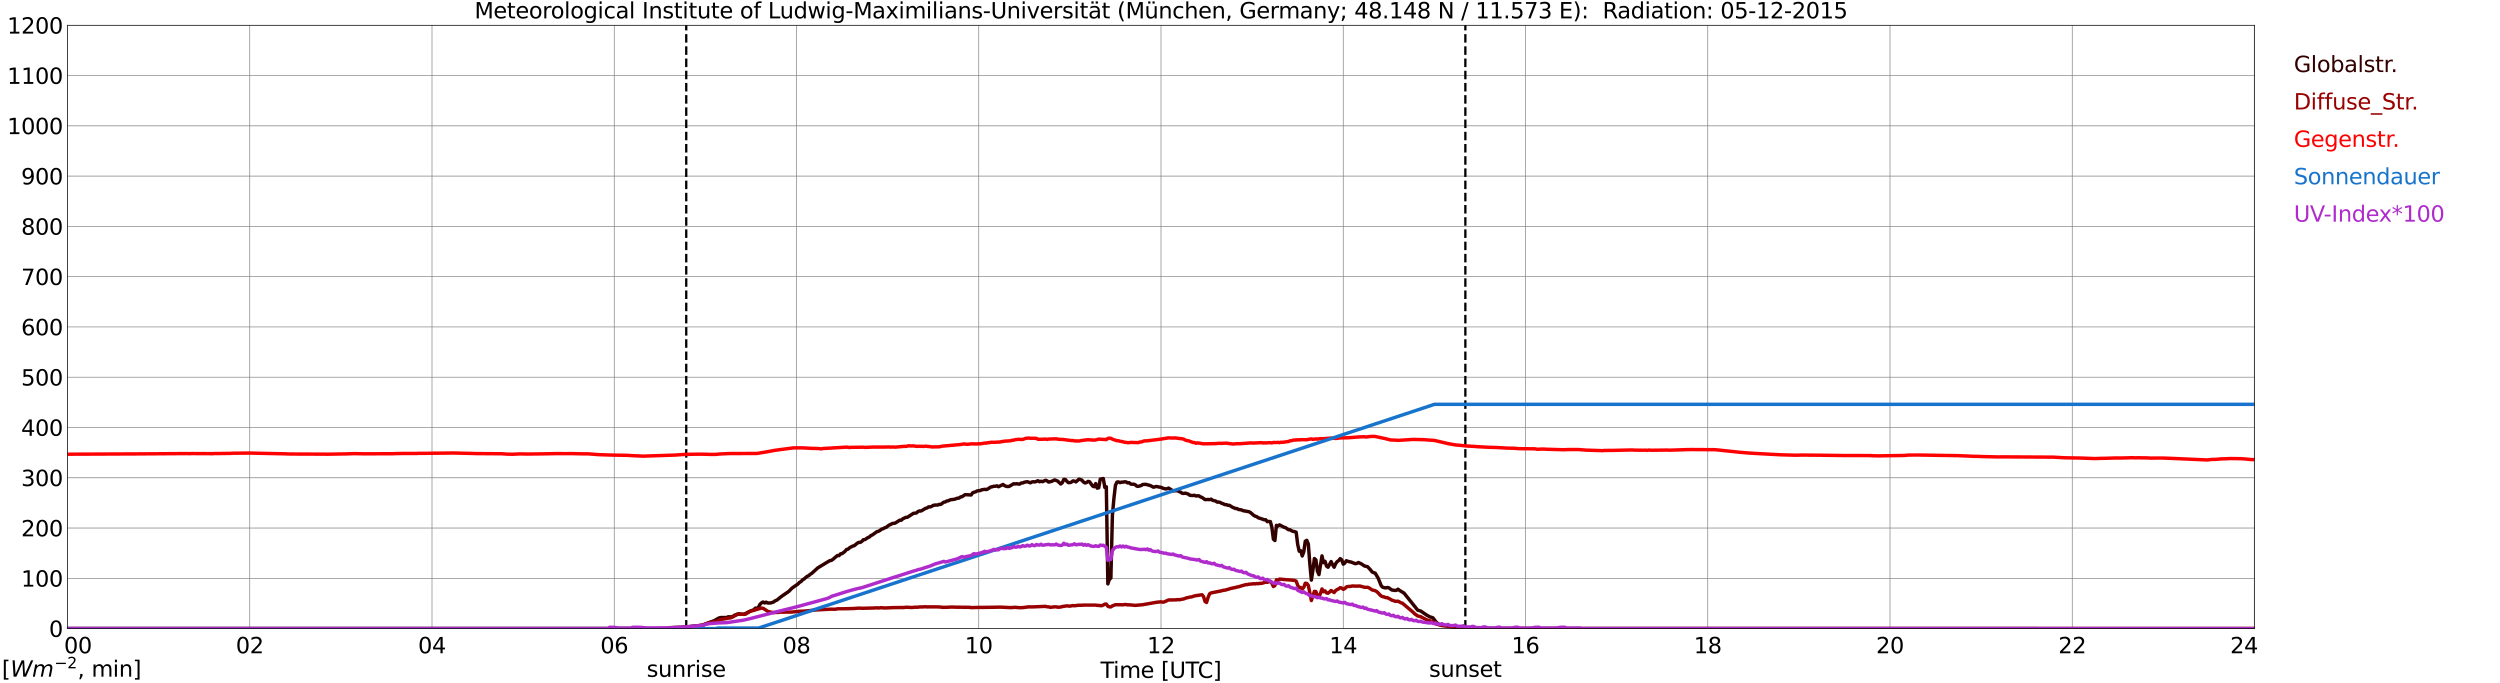 <?xml version="1.0" encoding="utf-8" standalone="no"?>
<!DOCTYPE svg PUBLIC "-//W3C//DTD SVG 1.1//EN"
  "http://www.w3.org/Graphics/SVG/1.1/DTD/svg11.dtd">
<svg xmlns:xlink="http://www.w3.org/1999/xlink" width="1085.4pt" height="296.64pt" viewBox="0 0 1085.4 296.64" xmlns="http://www.w3.org/2000/svg" version="1.1">
 <defs>
  <style type="text/css">*{stroke-linejoin: round; stroke-linecap: butt}</style>
 </defs>
 <g id="figure_1">
  <g id="patch_1">
   <path d="M 0 296.64 
L 1085.4 296.64 
L 1085.4 0 
L 0 0 
z
" style="fill: #ffffff"/>
  </g>
  <g id="axes_1">
   <g id="patch_2">
    <path d="M 29.306 272.909 
L 978.814 272.909 
L 978.814 10.976 
L 29.306 10.976 
z
" style="fill: #ffffff"/>
   </g>
   <g id="patch_3">
    <path d="M 978.814 272.909 
L 978.814 272.909 
L 978.814 10.976 
L 978.814 10.976 
z
" clip-path="url(#p2cb817c402)" style="fill: #d3d3d3; opacity: 0.25; stroke: #d3d3d3; stroke-linejoin: miter"/>
   </g>
   <g id="matplotlib.axis_1">
    <g id="xtick_1">
     <g id="line2d_1">
      <path d="M 29.306 272.909 
L 29.306 10.976 
" clip-path="url(#p2cb817c402)" style="fill: none; stroke: #808080; stroke-width: 0.3; stroke-linecap: square"/>
     </g>
     <g id="line2d_2"/>
     <g id="text_1">
      <!--    00 -->
      <g transform="translate(18.733 283.627) scale(0.095 -0.095)">
       <defs>
        <path id="DejaVuSans-20" transform="scale(0.016)"/>
        <path id="DejaVuSans-30" d="M 2034 4250 
Q 1547 4250 1301 3770 
Q 1056 3291 1056 2328 
Q 1056 1369 1301 889 
Q 1547 409 2034 409 
Q 2525 409 2770 889 
Q 3016 1369 3016 2328 
Q 3016 3291 2770 3770 
Q 2525 4250 2034 4250 
z
M 2034 4750 
Q 2819 4750 3233 4129 
Q 3647 3509 3647 2328 
Q 3647 1150 3233 529 
Q 2819 -91 2034 -91 
Q 1250 -91 836 529 
Q 422 1150 422 2328 
Q 422 3509 836 4129 
Q 1250 4750 2034 4750 
z
" transform="scale(0.016)"/>
       </defs>
       <use xlink:href="#DejaVuSans-20"/>
       <use xlink:href="#DejaVuSans-20" transform="translate(31.787 0)"/>
       <use xlink:href="#DejaVuSans-20" transform="translate(63.574 0)"/>
       <use xlink:href="#DejaVuSans-30" transform="translate(95.361 0)"/>
       <use xlink:href="#DejaVuSans-30" transform="translate(158.984 0)"/>
      </g>
     </g>
    </g>
    <g id="xtick_2">
     <g id="line2d_3">
      <path d="M 108.431 272.909 
L 108.431 10.976 
" clip-path="url(#p2cb817c402)" style="fill: none; stroke: #808080; stroke-width: 0.3; stroke-linecap: square"/>
     </g>
     <g id="line2d_4"/>
     <g id="text_2">
      <!-- 02 -->
      <g transform="translate(102.387 283.627) scale(0.095 -0.095)">
       <defs>
        <path id="DejaVuSans-32" d="M 1228 531 
L 3431 531 
L 3431 0 
L 469 0 
L 469 531 
Q 828 903 1448 1529 
Q 2069 2156 2228 2338 
Q 2531 2678 2651 2914 
Q 2772 3150 2772 3378 
Q 2772 3750 2511 3984 
Q 2250 4219 1831 4219 
Q 1534 4219 1204 4116 
Q 875 4013 500 3803 
L 500 4441 
Q 881 4594 1212 4672 
Q 1544 4750 1819 4750 
Q 2544 4750 2975 4387 
Q 3406 4025 3406 3419 
Q 3406 3131 3298 2873 
Q 3191 2616 2906 2266 
Q 2828 2175 2409 1742 
Q 1991 1309 1228 531 
z
" transform="scale(0.016)"/>
       </defs>
       <use xlink:href="#DejaVuSans-30"/>
       <use xlink:href="#DejaVuSans-32" transform="translate(63.623 0)"/>
      </g>
     </g>
    </g>
    <g id="xtick_3">
     <g id="line2d_5">
      <path d="M 187.557 272.909 
L 187.557 10.976 
" clip-path="url(#p2cb817c402)" style="fill: none; stroke: #808080; stroke-width: 0.3; stroke-linecap: square"/>
     </g>
     <g id="line2d_6"/>
     <g id="text_3">
      <!-- 04 -->
      <g transform="translate(181.513 283.627) scale(0.095 -0.095)">
       <defs>
        <path id="DejaVuSans-34" d="M 2419 4116 
L 825 1625 
L 2419 1625 
L 2419 4116 
z
M 2253 4666 
L 3047 4666 
L 3047 1625 
L 3713 1625 
L 3713 1100 
L 3047 1100 
L 3047 0 
L 2419 0 
L 2419 1100 
L 313 1100 
L 313 1709 
L 2253 4666 
z
" transform="scale(0.016)"/>
       </defs>
       <use xlink:href="#DejaVuSans-30"/>
       <use xlink:href="#DejaVuSans-34" transform="translate(63.623 0)"/>
      </g>
     </g>
    </g>
    <g id="xtick_4">
     <g id="line2d_7">
      <path d="M 266.683 272.909 
L 266.683 10.976 
" clip-path="url(#p2cb817c402)" style="fill: none; stroke: #808080; stroke-width: 0.3; stroke-linecap: square"/>
     </g>
     <g id="line2d_8"/>
     <g id="text_4">
      <!-- 06 -->
      <g transform="translate(260.638 283.627) scale(0.095 -0.095)">
       <defs>
        <path id="DejaVuSans-36" d="M 2113 2584 
Q 1688 2584 1439 2293 
Q 1191 2003 1191 1497 
Q 1191 994 1439 701 
Q 1688 409 2113 409 
Q 2538 409 2786 701 
Q 3034 994 3034 1497 
Q 3034 2003 2786 2293 
Q 2538 2584 2113 2584 
z
M 3366 4563 
L 3366 3988 
Q 3128 4100 2886 4159 
Q 2644 4219 2406 4219 
Q 1781 4219 1451 3797 
Q 1122 3375 1075 2522 
Q 1259 2794 1537 2939 
Q 1816 3084 2150 3084 
Q 2853 3084 3261 2657 
Q 3669 2231 3669 1497 
Q 3669 778 3244 343 
Q 2819 -91 2113 -91 
Q 1303 -91 875 529 
Q 447 1150 447 2328 
Q 447 3434 972 4092 
Q 1497 4750 2381 4750 
Q 2619 4750 2861 4703 
Q 3103 4656 3366 4563 
z
" transform="scale(0.016)"/>
       </defs>
       <use xlink:href="#DejaVuSans-30"/>
       <use xlink:href="#DejaVuSans-36" transform="translate(63.623 0)"/>
      </g>
     </g>
    </g>
    <g id="xtick_5">
     <g id="line2d_9">
      <path d="M 345.808 272.909 
L 345.808 10.976 
" clip-path="url(#p2cb817c402)" style="fill: none; stroke: #808080; stroke-width: 0.3; stroke-linecap: square"/>
     </g>
     <g id="line2d_10"/>
     <g id="text_5">
      <!-- 08 -->
      <g transform="translate(339.764 283.627) scale(0.095 -0.095)">
       <defs>
        <path id="DejaVuSans-38" d="M 2034 2216 
Q 1584 2216 1326 1975 
Q 1069 1734 1069 1313 
Q 1069 891 1326 650 
Q 1584 409 2034 409 
Q 2484 409 2743 651 
Q 3003 894 3003 1313 
Q 3003 1734 2745 1975 
Q 2488 2216 2034 2216 
z
M 1403 2484 
Q 997 2584 770 2862 
Q 544 3141 544 3541 
Q 544 4100 942 4425 
Q 1341 4750 2034 4750 
Q 2731 4750 3128 4425 
Q 3525 4100 3525 3541 
Q 3525 3141 3298 2862 
Q 3072 2584 2669 2484 
Q 3125 2378 3379 2068 
Q 3634 1759 3634 1313 
Q 3634 634 3220 271 
Q 2806 -91 2034 -91 
Q 1263 -91 848 271 
Q 434 634 434 1313 
Q 434 1759 690 2068 
Q 947 2378 1403 2484 
z
M 1172 3481 
Q 1172 3119 1398 2916 
Q 1625 2713 2034 2713 
Q 2441 2713 2670 2916 
Q 2900 3119 2900 3481 
Q 2900 3844 2670 4047 
Q 2441 4250 2034 4250 
Q 1625 4250 1398 4047 
Q 1172 3844 1172 3481 
z
" transform="scale(0.016)"/>
       </defs>
       <use xlink:href="#DejaVuSans-30"/>
       <use xlink:href="#DejaVuSans-38" transform="translate(63.623 0)"/>
      </g>
     </g>
    </g>
    <g id="xtick_6">
     <g id="line2d_11">
      <path d="M 424.934 272.909 
L 424.934 10.976 
" clip-path="url(#p2cb817c402)" style="fill: none; stroke: #808080; stroke-width: 0.3; stroke-linecap: square"/>
     </g>
     <g id="line2d_12"/>
     <g id="text_6">
      <!-- 10 -->
      <g transform="translate(418.89 283.627) scale(0.095 -0.095)">
       <defs>
        <path id="DejaVuSans-31" d="M 794 531 
L 1825 531 
L 1825 4091 
L 703 3866 
L 703 4441 
L 1819 4666 
L 2450 4666 
L 2450 531 
L 3481 531 
L 3481 0 
L 794 0 
L 794 531 
z
" transform="scale(0.016)"/>
       </defs>
       <use xlink:href="#DejaVuSans-31"/>
       <use xlink:href="#DejaVuSans-30" transform="translate(63.623 0)"/>
      </g>
     </g>
    </g>
    <g id="xtick_7">
     <g id="line2d_13">
      <path d="M 504.06 272.909 
L 504.06 10.976 
" clip-path="url(#p2cb817c402)" style="fill: none; stroke: #808080; stroke-width: 0.3; stroke-linecap: square"/>
     </g>
     <g id="line2d_14"/>
     <g id="text_7">
      <!-- 12 -->
      <g transform="translate(498.015 283.627) scale(0.095 -0.095)">
       <use xlink:href="#DejaVuSans-31"/>
       <use xlink:href="#DejaVuSans-32" transform="translate(63.623 0)"/>
      </g>
     </g>
    </g>
    <g id="xtick_8">
     <g id="line2d_15">
      <path d="M 583.185 272.909 
L 583.185 10.976 
" clip-path="url(#p2cb817c402)" style="fill: none; stroke: #808080; stroke-width: 0.3; stroke-linecap: square"/>
     </g>
     <g id="line2d_16"/>
     <g id="text_8">
      <!-- 14 -->
      <g transform="translate(577.141 283.627) scale(0.095 -0.095)">
       <use xlink:href="#DejaVuSans-31"/>
       <use xlink:href="#DejaVuSans-34" transform="translate(63.623 0)"/>
      </g>
     </g>
    </g>
    <g id="xtick_9">
     <g id="line2d_17">
      <path d="M 662.311 272.909 
L 662.311 10.976 
" clip-path="url(#p2cb817c402)" style="fill: none; stroke: #808080; stroke-width: 0.3; stroke-linecap: square"/>
     </g>
     <g id="line2d_18"/>
     <g id="text_9">
      <!-- 16 -->
      <g transform="translate(656.267 283.627) scale(0.095 -0.095)">
       <use xlink:href="#DejaVuSans-31"/>
       <use xlink:href="#DejaVuSans-36" transform="translate(63.623 0)"/>
      </g>
     </g>
    </g>
    <g id="xtick_10">
     <g id="line2d_19">
      <path d="M 741.437 272.909 
L 741.437 10.976 
" clip-path="url(#p2cb817c402)" style="fill: none; stroke: #808080; stroke-width: 0.3; stroke-linecap: square"/>
     </g>
     <g id="line2d_20"/>
     <g id="text_10">
      <!-- 18 -->
      <g transform="translate(735.392 283.627) scale(0.095 -0.095)">
       <use xlink:href="#DejaVuSans-31"/>
       <use xlink:href="#DejaVuSans-38" transform="translate(63.623 0)"/>
      </g>
     </g>
    </g>
    <g id="xtick_11">
     <g id="line2d_21">
      <path d="M 820.562 272.909 
L 820.562 10.976 
" clip-path="url(#p2cb817c402)" style="fill: none; stroke: #808080; stroke-width: 0.3; stroke-linecap: square"/>
     </g>
     <g id="line2d_22"/>
     <g id="text_11">
      <!-- 20 -->
      <g transform="translate(814.518 283.627) scale(0.095 -0.095)">
       <use xlink:href="#DejaVuSans-32"/>
       <use xlink:href="#DejaVuSans-30" transform="translate(63.623 0)"/>
      </g>
     </g>
    </g>
    <g id="xtick_12">
     <g id="line2d_23">
      <path d="M 899.688 272.909 
L 899.688 10.976 
" clip-path="url(#p2cb817c402)" style="fill: none; stroke: #808080; stroke-width: 0.3; stroke-linecap: square"/>
     </g>
     <g id="line2d_24"/>
     <g id="text_12">
      <!-- 22 -->
      <g transform="translate(893.644 283.627) scale(0.095 -0.095)">
       <use xlink:href="#DejaVuSans-32"/>
       <use xlink:href="#DejaVuSans-32" transform="translate(63.623 0)"/>
      </g>
     </g>
    </g>
    <g id="xtick_13">
     <g id="line2d_25">
      <path d="M 978.814 272.909 
L 978.814 10.976 
" clip-path="url(#p2cb817c402)" style="fill: none; stroke: #808080; stroke-width: 0.3; stroke-linecap: square"/>
     </g>
     <g id="line2d_26"/>
     <g id="text_13">
      <!-- 24    -->
      <g transform="translate(968.241 283.627) scale(0.095 -0.095)">
       <use xlink:href="#DejaVuSans-32"/>
       <use xlink:href="#DejaVuSans-34" transform="translate(63.623 0)"/>
       <use xlink:href="#DejaVuSans-20" transform="translate(127.246 0)"/>
       <use xlink:href="#DejaVuSans-20" transform="translate(159.033 0)"/>
       <use xlink:href="#DejaVuSans-20" transform="translate(190.82 0)"/>
      </g>
     </g>
    </g>
    <g id="text_14">
     <!-- Time [UTC] -->
     <g transform="translate(477.806 294.322) scale(0.095 -0.095)">
      <defs>
       <path id="DejaVuSans-54" d="M -19 4666 
L 3928 4666 
L 3928 4134 
L 2272 4134 
L 2272 0 
L 1638 0 
L 1638 4134 
L -19 4134 
L -19 4666 
z
" transform="scale(0.016)"/>
       <path id="DejaVuSans-69" d="M 603 3500 
L 1178 3500 
L 1178 0 
L 603 0 
L 603 3500 
z
M 603 4863 
L 1178 4863 
L 1178 4134 
L 603 4134 
L 603 4863 
z
" transform="scale(0.016)"/>
       <path id="DejaVuSans-6d" d="M 3328 2828 
Q 3544 3216 3844 3400 
Q 4144 3584 4550 3584 
Q 5097 3584 5394 3201 
Q 5691 2819 5691 2113 
L 5691 0 
L 5113 0 
L 5113 2094 
Q 5113 2597 4934 2840 
Q 4756 3084 4391 3084 
Q 3944 3084 3684 2787 
Q 3425 2491 3425 1978 
L 3425 0 
L 2847 0 
L 2847 2094 
Q 2847 2600 2669 2842 
Q 2491 3084 2119 3084 
Q 1678 3084 1418 2786 
Q 1159 2488 1159 1978 
L 1159 0 
L 581 0 
L 581 3500 
L 1159 3500 
L 1159 2956 
Q 1356 3278 1631 3431 
Q 1906 3584 2284 3584 
Q 2666 3584 2933 3390 
Q 3200 3197 3328 2828 
z
" transform="scale(0.016)"/>
       <path id="DejaVuSans-65" d="M 3597 1894 
L 3597 1613 
L 953 1613 
Q 991 1019 1311 708 
Q 1631 397 2203 397 
Q 2534 397 2845 478 
Q 3156 559 3463 722 
L 3463 178 
Q 3153 47 2828 -22 
Q 2503 -91 2169 -91 
Q 1331 -91 842 396 
Q 353 884 353 1716 
Q 353 2575 817 3079 
Q 1281 3584 2069 3584 
Q 2775 3584 3186 3129 
Q 3597 2675 3597 1894 
z
M 3022 2063 
Q 3016 2534 2758 2815 
Q 2500 3097 2075 3097 
Q 1594 3097 1305 2825 
Q 1016 2553 972 2059 
L 3022 2063 
z
" transform="scale(0.016)"/>
       <path id="DejaVuSans-5b" d="M 550 4863 
L 1875 4863 
L 1875 4416 
L 1125 4416 
L 1125 -397 
L 1875 -397 
L 1875 -844 
L 550 -844 
L 550 4863 
z
" transform="scale(0.016)"/>
       <path id="DejaVuSans-55" d="M 556 4666 
L 1191 4666 
L 1191 1831 
Q 1191 1081 1462 751 
Q 1734 422 2344 422 
Q 2950 422 3222 751 
Q 3494 1081 3494 1831 
L 3494 4666 
L 4128 4666 
L 4128 1753 
Q 4128 841 3676 375 
Q 3225 -91 2344 -91 
Q 1459 -91 1007 375 
Q 556 841 556 1753 
L 556 4666 
z
" transform="scale(0.016)"/>
       <path id="DejaVuSans-43" d="M 4122 4306 
L 4122 3641 
Q 3803 3938 3442 4084 
Q 3081 4231 2675 4231 
Q 1875 4231 1450 3742 
Q 1025 3253 1025 2328 
Q 1025 1406 1450 917 
Q 1875 428 2675 428 
Q 3081 428 3442 575 
Q 3803 722 4122 1019 
L 4122 359 
Q 3791 134 3420 21 
Q 3050 -91 2638 -91 
Q 1578 -91 968 557 
Q 359 1206 359 2328 
Q 359 3453 968 4101 
Q 1578 4750 2638 4750 
Q 3056 4750 3426 4639 
Q 3797 4528 4122 4306 
z
" transform="scale(0.016)"/>
       <path id="DejaVuSans-5d" d="M 1947 4863 
L 1947 -844 
L 622 -844 
L 622 -397 
L 1369 -397 
L 1369 4416 
L 622 4416 
L 622 4863 
L 1947 4863 
z
" transform="scale(0.016)"/>
      </defs>
      <use xlink:href="#DejaVuSans-54"/>
      <use xlink:href="#DejaVuSans-69" transform="translate(57.959 0)"/>
      <use xlink:href="#DejaVuSans-6d" transform="translate(85.742 0)"/>
      <use xlink:href="#DejaVuSans-65" transform="translate(183.154 0)"/>
      <use xlink:href="#DejaVuSans-20" transform="translate(244.678 0)"/>
      <use xlink:href="#DejaVuSans-5b" transform="translate(276.465 0)"/>
      <use xlink:href="#DejaVuSans-55" transform="translate(315.479 0)"/>
      <use xlink:href="#DejaVuSans-54" transform="translate(388.672 0)"/>
      <use xlink:href="#DejaVuSans-43" transform="translate(443.881 0)"/>
      <use xlink:href="#DejaVuSans-5d" transform="translate(513.705 0)"/>
     </g>
    </g>
   </g>
   <g id="matplotlib.axis_2">
    <g id="ytick_1">
     <g id="line2d_27">
      <path d="M 29.306 272.909 
L 978.814 272.909 
" clip-path="url(#p2cb817c402)" style="fill: none; stroke: #808080; stroke-width: 0.3; stroke-linecap: square"/>
     </g>
     <g id="line2d_28"/>
     <g id="text_15">
      <!-- 0 -->
      <g transform="translate(21.261 276.518) scale(0.095 -0.095)">
       <use xlink:href="#DejaVuSans-30"/>
      </g>
     </g>
    </g>
    <g id="ytick_2">
     <g id="line2d_29">
      <path d="M 29.306 251.081 
L 978.814 251.081 
" clip-path="url(#p2cb817c402)" style="fill: none; stroke: #808080; stroke-width: 0.3; stroke-linecap: square"/>
     </g>
     <g id="line2d_30"/>
     <g id="text_16">
      <!-- 100 -->
      <g transform="translate(9.173 254.69) scale(0.095 -0.095)">
       <use xlink:href="#DejaVuSans-31"/>
       <use xlink:href="#DejaVuSans-30" transform="translate(63.623 0)"/>
       <use xlink:href="#DejaVuSans-30" transform="translate(127.246 0)"/>
      </g>
     </g>
    </g>
    <g id="ytick_3">
     <g id="line2d_31">
      <path d="M 29.306 229.253 
L 978.814 229.253 
" clip-path="url(#p2cb817c402)" style="fill: none; stroke: #808080; stroke-width: 0.3; stroke-linecap: square"/>
     </g>
     <g id="line2d_32"/>
     <g id="text_17">
      <!-- 200 -->
      <g transform="translate(9.173 232.863) scale(0.095 -0.095)">
       <use xlink:href="#DejaVuSans-32"/>
       <use xlink:href="#DejaVuSans-30" transform="translate(63.623 0)"/>
       <use xlink:href="#DejaVuSans-30" transform="translate(127.246 0)"/>
      </g>
     </g>
    </g>
    <g id="ytick_4">
     <g id="line2d_33">
      <path d="M 29.306 207.426 
L 978.814 207.426 
" clip-path="url(#p2cb817c402)" style="fill: none; stroke: #808080; stroke-width: 0.3; stroke-linecap: square"/>
     </g>
     <g id="line2d_34"/>
     <g id="text_18">
      <!-- 300 -->
      <g transform="translate(9.173 211.035) scale(0.095 -0.095)">
       <defs>
        <path id="DejaVuSans-33" d="M 2597 2516 
Q 3050 2419 3304 2112 
Q 3559 1806 3559 1356 
Q 3559 666 3084 287 
Q 2609 -91 1734 -91 
Q 1441 -91 1130 -33 
Q 819 25 488 141 
L 488 750 
Q 750 597 1062 519 
Q 1375 441 1716 441 
Q 2309 441 2620 675 
Q 2931 909 2931 1356 
Q 2931 1769 2642 2001 
Q 2353 2234 1838 2234 
L 1294 2234 
L 1294 2753 
L 1863 2753 
Q 2328 2753 2575 2939 
Q 2822 3125 2822 3475 
Q 2822 3834 2567 4026 
Q 2313 4219 1838 4219 
Q 1578 4219 1281 4162 
Q 984 4106 628 3988 
L 628 4550 
Q 988 4650 1302 4700 
Q 1616 4750 1894 4750 
Q 2613 4750 3031 4423 
Q 3450 4097 3450 3541 
Q 3450 3153 3228 2886 
Q 3006 2619 2597 2516 
z
" transform="scale(0.016)"/>
       </defs>
       <use xlink:href="#DejaVuSans-33"/>
       <use xlink:href="#DejaVuSans-30" transform="translate(63.623 0)"/>
       <use xlink:href="#DejaVuSans-30" transform="translate(127.246 0)"/>
      </g>
     </g>
    </g>
    <g id="ytick_5">
     <g id="line2d_35">
      <path d="M 29.306 185.598 
L 978.814 185.598 
" clip-path="url(#p2cb817c402)" style="fill: none; stroke: #808080; stroke-width: 0.3; stroke-linecap: square"/>
     </g>
     <g id="line2d_36"/>
     <g id="text_19">
      <!-- 400 -->
      <g transform="translate(9.173 189.207) scale(0.095 -0.095)">
       <use xlink:href="#DejaVuSans-34"/>
       <use xlink:href="#DejaVuSans-30" transform="translate(63.623 0)"/>
       <use xlink:href="#DejaVuSans-30" transform="translate(127.246 0)"/>
      </g>
     </g>
    </g>
    <g id="ytick_6">
     <g id="line2d_37">
      <path d="M 29.306 163.77 
L 978.814 163.77 
" clip-path="url(#p2cb817c402)" style="fill: none; stroke: #808080; stroke-width: 0.3; stroke-linecap: square"/>
     </g>
     <g id="line2d_38"/>
     <g id="text_20">
      <!-- 500 -->
      <g transform="translate(9.173 167.379) scale(0.095 -0.095)">
       <defs>
        <path id="DejaVuSans-35" d="M 691 4666 
L 3169 4666 
L 3169 4134 
L 1269 4134 
L 1269 2991 
Q 1406 3038 1543 3061 
Q 1681 3084 1819 3084 
Q 2600 3084 3056 2656 
Q 3513 2228 3513 1497 
Q 3513 744 3044 326 
Q 2575 -91 1722 -91 
Q 1428 -91 1123 -41 
Q 819 9 494 109 
L 494 744 
Q 775 591 1075 516 
Q 1375 441 1709 441 
Q 2250 441 2565 725 
Q 2881 1009 2881 1497 
Q 2881 1984 2565 2268 
Q 2250 2553 1709 2553 
Q 1456 2553 1204 2497 
Q 953 2441 691 2322 
L 691 4666 
z
" transform="scale(0.016)"/>
       </defs>
       <use xlink:href="#DejaVuSans-35"/>
       <use xlink:href="#DejaVuSans-30" transform="translate(63.623 0)"/>
       <use xlink:href="#DejaVuSans-30" transform="translate(127.246 0)"/>
      </g>
     </g>
    </g>
    <g id="ytick_7">
     <g id="line2d_39">
      <path d="M 29.306 141.942 
L 978.814 141.942 
" clip-path="url(#p2cb817c402)" style="fill: none; stroke: #808080; stroke-width: 0.3; stroke-linecap: square"/>
     </g>
     <g id="line2d_40"/>
     <g id="text_21">
      <!-- 600 -->
      <g transform="translate(9.173 145.551) scale(0.095 -0.095)">
       <use xlink:href="#DejaVuSans-36"/>
       <use xlink:href="#DejaVuSans-30" transform="translate(63.623 0)"/>
       <use xlink:href="#DejaVuSans-30" transform="translate(127.246 0)"/>
      </g>
     </g>
    </g>
    <g id="ytick_8">
     <g id="line2d_41">
      <path d="M 29.306 120.114 
L 978.814 120.114 
" clip-path="url(#p2cb817c402)" style="fill: none; stroke: #808080; stroke-width: 0.3; stroke-linecap: square"/>
     </g>
     <g id="line2d_42"/>
     <g id="text_22">
      <!-- 700 -->
      <g transform="translate(9.173 123.724) scale(0.095 -0.095)">
       <defs>
        <path id="DejaVuSans-37" d="M 525 4666 
L 3525 4666 
L 3525 4397 
L 1831 0 
L 1172 0 
L 2766 4134 
L 525 4134 
L 525 4666 
z
" transform="scale(0.016)"/>
       </defs>
       <use xlink:href="#DejaVuSans-37"/>
       <use xlink:href="#DejaVuSans-30" transform="translate(63.623 0)"/>
       <use xlink:href="#DejaVuSans-30" transform="translate(127.246 0)"/>
      </g>
     </g>
    </g>
    <g id="ytick_9">
     <g id="line2d_43">
      <path d="M 29.306 98.287 
L 978.814 98.287 
" clip-path="url(#p2cb817c402)" style="fill: none; stroke: #808080; stroke-width: 0.3; stroke-linecap: square"/>
     </g>
     <g id="line2d_44"/>
     <g id="text_23">
      <!-- 800 -->
      <g transform="translate(9.173 101.896) scale(0.095 -0.095)">
       <use xlink:href="#DejaVuSans-38"/>
       <use xlink:href="#DejaVuSans-30" transform="translate(63.623 0)"/>
       <use xlink:href="#DejaVuSans-30" transform="translate(127.246 0)"/>
      </g>
     </g>
    </g>
    <g id="ytick_10">
     <g id="line2d_45">
      <path d="M 29.306 76.459 
L 978.814 76.459 
" clip-path="url(#p2cb817c402)" style="fill: none; stroke: #808080; stroke-width: 0.3; stroke-linecap: square"/>
     </g>
     <g id="line2d_46"/>
     <g id="text_24">
      <!-- 900 -->
      <g transform="translate(9.173 80.068) scale(0.095 -0.095)">
       <defs>
        <path id="DejaVuSans-39" d="M 703 97 
L 703 672 
Q 941 559 1184 500 
Q 1428 441 1663 441 
Q 2288 441 2617 861 
Q 2947 1281 2994 2138 
Q 2813 1869 2534 1725 
Q 2256 1581 1919 1581 
Q 1219 1581 811 2004 
Q 403 2428 403 3163 
Q 403 3881 828 4315 
Q 1253 4750 1959 4750 
Q 2769 4750 3195 4129 
Q 3622 3509 3622 2328 
Q 3622 1225 3098 567 
Q 2575 -91 1691 -91 
Q 1453 -91 1209 -44 
Q 966 3 703 97 
z
M 1959 2075 
Q 2384 2075 2632 2365 
Q 2881 2656 2881 3163 
Q 2881 3666 2632 3958 
Q 2384 4250 1959 4250 
Q 1534 4250 1286 3958 
Q 1038 3666 1038 3163 
Q 1038 2656 1286 2365 
Q 1534 2075 1959 2075 
z
" transform="scale(0.016)"/>
       </defs>
       <use xlink:href="#DejaVuSans-39"/>
       <use xlink:href="#DejaVuSans-30" transform="translate(63.623 0)"/>
       <use xlink:href="#DejaVuSans-30" transform="translate(127.246 0)"/>
      </g>
     </g>
    </g>
    <g id="ytick_11">
     <g id="line2d_47">
      <path d="M 29.306 54.631 
L 978.814 54.631 
" clip-path="url(#p2cb817c402)" style="fill: none; stroke: #808080; stroke-width: 0.3; stroke-linecap: square"/>
     </g>
     <g id="line2d_48"/>
     <g id="text_25">
      <!-- 1000 -->
      <g transform="translate(3.128 58.24) scale(0.095 -0.095)">
       <use xlink:href="#DejaVuSans-31"/>
       <use xlink:href="#DejaVuSans-30" transform="translate(63.623 0)"/>
       <use xlink:href="#DejaVuSans-30" transform="translate(127.246 0)"/>
       <use xlink:href="#DejaVuSans-30" transform="translate(190.869 0)"/>
      </g>
     </g>
    </g>
    <g id="ytick_12">
     <g id="line2d_49">
      <path d="M 29.306 32.803 
L 978.814 32.803 
" clip-path="url(#p2cb817c402)" style="fill: none; stroke: #808080; stroke-width: 0.3; stroke-linecap: square"/>
     </g>
     <g id="line2d_50"/>
     <g id="text_26">
      <!-- 1100 -->
      <g transform="translate(3.128 36.413) scale(0.095 -0.095)">
       <use xlink:href="#DejaVuSans-31"/>
       <use xlink:href="#DejaVuSans-31" transform="translate(63.623 0)"/>
       <use xlink:href="#DejaVuSans-30" transform="translate(127.246 0)"/>
       <use xlink:href="#DejaVuSans-30" transform="translate(190.869 0)"/>
      </g>
     </g>
    </g>
    <g id="ytick_13">
     <g id="line2d_51">
      <path d="M 29.306 10.976 
L 978.814 10.976 
" clip-path="url(#p2cb817c402)" style="fill: none; stroke: #808080; stroke-width: 0.3; stroke-linecap: square"/>
     </g>
     <g id="line2d_52"/>
     <g id="text_27">
      <!-- 1200 -->
      <g transform="translate(3.128 14.585) scale(0.095 -0.095)">
       <use xlink:href="#DejaVuSans-31"/>
       <use xlink:href="#DejaVuSans-32" transform="translate(63.623 0)"/>
       <use xlink:href="#DejaVuSans-30" transform="translate(127.246 0)"/>
       <use xlink:href="#DejaVuSans-30" transform="translate(190.869 0)"/>
      </g>
     </g>
    </g>
   </g>
   <g id="line2d_53">
    <path d="M 297.937 272.909 
L 297.937 10.976 
" clip-path="url(#p2cb817c402)" style="fill: none; stroke-dasharray: 3.7,1.6; stroke-dashoffset: 0; stroke: #000000"/>
   </g>
   <g id="line2d_54">
    <path d="M 636.2 272.909 
L 636.2 10.976 
" clip-path="url(#p2cb817c402)" style="fill: none; stroke-dasharray: 3.7,1.6; stroke-dashoffset: 0; stroke: #000000"/>
   </g>
   <g id="line2d_55">
    <path d="M 29.306 272.909 
L 289.761 272.909 
L 290.42 272.533 
L 292.399 272.446 
L 295.696 272.387 
L 304.927 271.468 
L 306.905 270.698 
L 310.202 269.425 
L 311.521 268.655 
L 312.18 268.299 
L 312.839 268.122 
L 315.477 268.091 
L 316.136 267.795 
L 317.455 267.825 
L 318.114 267.677 
L 318.774 267.175 
L 320.093 266.64 
L 320.752 266.491 
L 322.73 266.699 
L 323.39 266.522 
L 324.708 265.81 
L 326.027 265.16 
L 326.686 264.981 
L 327.346 264.686 
L 328.005 264.005 
L 328.665 264.154 
L 329.324 263.56 
L 329.983 262.346 
L 330.643 261.724 
L 331.302 261.368 
L 331.961 261.783 
L 332.621 261.427 
L 333.28 261.814 
L 334.599 261.783 
L 335.918 261.34 
L 336.577 260.805 
L 337.236 260.598 
L 339.215 259 
L 342.512 256.719 
L 343.83 255.357 
L 346.468 253.519 
L 347.127 252.838 
L 347.787 252.485 
L 348.446 251.742 
L 349.105 251.358 
L 350.424 250.232 
L 351.083 249.966 
L 351.743 249.344 
L 352.402 248.959 
L 355.04 246.561 
L 358.996 244.162 
L 360.315 243.391 
L 360.974 243.302 
L 361.634 242.828 
L 362.952 241.704 
L 363.612 241.169 
L 364.271 241.23 
L 364.93 240.46 
L 365.59 240.37 
L 366.909 239.333 
L 367.568 238.534 
L 368.227 238.417 
L 368.887 237.794 
L 370.206 237.083 
L 370.865 236.934 
L 372.184 235.839 
L 372.843 235.483 
L 373.502 235.483 
L 374.162 235.068 
L 374.821 234.328 
L 375.481 234.298 
L 376.799 233.409 
L 377.459 233.143 
L 378.118 232.521 
L 378.777 232.226 
L 380.756 230.803 
L 381.415 230.657 
L 382.074 230.27 
L 382.734 229.738 
L 383.393 229.561 
L 384.053 229.175 
L 384.712 228.967 
L 386.031 227.961 
L 386.69 227.695 
L 387.349 227.308 
L 388.668 227.101 
L 390.646 225.829 
L 391.306 225.857 
L 391.965 225.237 
L 393.284 224.615 
L 393.943 224.584 
L 395.262 223.726 
L 396.581 222.866 
L 397.899 222.718 
L 398.559 222.068 
L 399.218 221.83 
L 399.878 221.86 
L 401.856 220.706 
L 402.515 220.527 
L 403.175 220.053 
L 403.834 220.083 
L 404.493 219.846 
L 405.153 219.431 
L 405.812 219.282 
L 407.131 219.254 
L 407.79 218.988 
L 408.45 218.988 
L 409.768 218.01 
L 410.428 217.92 
L 411.087 217.506 
L 411.746 217.416 
L 412.406 217.062 
L 413.065 216.914 
L 414.384 216.766 
L 415.703 216.292 
L 416.362 216.261 
L 417.022 215.759 
L 417.681 215.639 
L 419 214.751 
L 421.637 214.899 
L 422.297 213.921 
L 423.615 213.507 
L 424.275 213.123 
L 425.593 212.974 
L 426.253 212.649 
L 427.572 212.442 
L 428.231 212.559 
L 428.89 212.265 
L 430.209 211.405 
L 430.869 211.315 
L 431.528 211.108 
L 432.187 211.108 
L 432.847 210.931 
L 433.506 211.315 
L 435.484 210.34 
L 436.144 210.842 
L 436.803 211.138 
L 437.462 211.228 
L 438.122 211.197 
L 440.1 210.012 
L 440.759 210.132 
L 441.419 209.984 
L 442.078 210.161 
L 442.737 210.161 
L 443.397 209.687 
L 444.056 209.687 
L 444.716 209.362 
L 446.034 209.124 
L 447.353 209.628 
L 448.012 209.244 
L 448.672 209.154 
L 449.331 209.244 
L 450.65 208.709 
L 451.309 209.154 
L 451.969 208.947 
L 452.628 209.124 
L 453.947 208.502 
L 454.606 208.768 
L 455.266 209.303 
L 456.584 208.975 
L 457.903 208.353 
L 459.222 208.888 
L 460.541 210.132 
L 461.2 209.569 
L 461.859 208.146 
L 462.519 208.176 
L 463.178 208.947 
L 463.838 209.538 
L 464.497 209.538 
L 465.156 209.331 
L 465.816 208.798 
L 466.475 208.888 
L 467.134 209.213 
L 468.453 208.028 
L 469.113 208.207 
L 469.772 208.502 
L 470.431 209.303 
L 471.091 209.687 
L 471.75 209.48 
L 472.409 209.006 
L 473.069 209.183 
L 474.388 211.049 
L 475.047 211.315 
L 475.706 209.953 
L 476.366 211.937 
L 477.025 211.761 
L 477.685 208.028 
L 479.003 207.762 
L 479.663 211.612 
L 480.322 211.346 
L 480.981 253.491 
L 481.641 251.566 
L 482.3 250.974 
L 482.96 223.665 
L 483.619 216.381 
L 484.278 210.693 
L 484.938 209.303 
L 485.597 209.213 
L 486.256 209.538 
L 486.916 209.331 
L 487.575 209.331 
L 488.235 209.183 
L 488.894 209.213 
L 489.553 209.656 
L 490.213 209.569 
L 490.872 210.132 
L 491.532 210.25 
L 492.191 210.219 
L 492.85 210.427 
L 493.51 211.049 
L 494.169 211.167 
L 495.488 210.783 
L 496.147 210.34 
L 497.466 210.278 
L 499.444 210.813 
L 500.763 211.523 
L 502.082 211.197 
L 503.4 211.494 
L 504.06 211.553 
L 504.719 211.909 
L 506.038 212.293 
L 506.697 212.175 
L 507.357 211.909 
L 509.335 213.153 
L 509.994 213.005 
L 510.654 213.092 
L 511.313 213.005 
L 511.972 213.448 
L 512.632 213.714 
L 513.291 214.188 
L 513.95 214.218 
L 514.61 214.1 
L 515.929 214.515 
L 516.588 215.048 
L 517.907 215.137 
L 518.566 215.017 
L 519.226 215.345 
L 519.885 215.255 
L 520.544 215.284 
L 521.204 215.729 
L 521.863 215.967 
L 523.182 216.914 
L 524.501 216.855 
L 525.16 216.942 
L 525.819 216.707 
L 526.479 217.209 
L 527.797 217.536 
L 528.457 218.01 
L 529.116 217.979 
L 529.776 218.128 
L 530.435 218.542 
L 531.094 218.719 
L 531.754 219.106 
L 532.413 219.047 
L 533.073 219.402 
L 533.732 219.372 
L 535.051 220.201 
L 536.369 220.764 
L 537.029 220.793 
L 537.688 221.179 
L 539.007 221.387 
L 539.666 221.712 
L 542.304 222.185 
L 542.963 222.57 
L 544.282 223.726 
L 544.941 224.111 
L 545.601 224.287 
L 546.26 224.792 
L 547.579 225.206 
L 548.898 225.68 
L 549.557 225.68 
L 550.216 226.479 
L 550.876 226.392 
L 551.535 226.451 
L 552.195 228.939 
L 552.854 234.062 
L 553.513 234.653 
L 554.173 228.079 
L 554.832 228.404 
L 555.491 227.872 
L 557.47 228.908 
L 558.129 229.085 
L 559.448 230.004 
L 560.107 230.004 
L 560.766 230.449 
L 561.426 230.716 
L 562.085 230.803 
L 562.745 231.072 
L 563.404 236.371 
L 564.063 239.305 
L 564.723 239.126 
L 565.382 241.376 
L 566.042 239.571 
L 566.701 234.981 
L 567.36 234.595 
L 568.02 236.195 
L 568.679 244.843 
L 569.338 251.862 
L 569.998 247.567 
L 570.657 242.503 
L 571.317 243.094 
L 571.976 247.953 
L 572.635 249.464 
L 573.954 241.348 
L 574.613 244.28 
L 575.273 243.688 
L 575.932 245.79 
L 576.592 246.264 
L 577.91 243.806 
L 578.57 245.198 
L 579.229 246.264 
L 579.889 244.753 
L 580.548 243.806 
L 581.207 243.422 
L 581.867 242.533 
L 582.526 243.066 
L 583.185 244.932 
L 583.845 244.487 
L 584.504 243.45 
L 585.823 243.895 
L 586.482 243.983 
L 588.46 244.753 
L 589.12 244.576 
L 589.779 244.221 
L 591.098 244.843 
L 592.417 245.731 
L 593.736 246.028 
L 595.054 247.449 
L 595.714 248.307 
L 596.373 248.634 
L 597.032 248.811 
L 598.351 251.033 
L 599.67 254.29 
L 600.329 254.971 
L 601.648 255.268 
L 602.307 255.06 
L 602.967 255.209 
L 604.286 256.156 
L 605.604 256.333 
L 606.264 256.304 
L 606.923 255.8 
L 607.582 256.304 
L 609.561 257.49 
L 614.176 263.235 
L 615.495 264.894 
L 616.814 265.278 
L 619.451 267.085 
L 620.77 267.795 
L 622.089 268.209 
L 623.408 269.927 
L 624.067 270.58 
L 624.726 271.053 
L 626.705 271.499 
L 627.364 271.527 
L 630.001 272.06 
L 630.661 272.09 
L 631.32 272.239 
L 635.936 272.533 
L 636.595 272.712 
L 637.255 272.712 
L 637.914 272.861 
L 978.154 272.909 
L 978.154 272.909 
" clip-path="url(#p2cb817c402)" style="fill: none; stroke: #330000; stroke-width: 1.5; stroke-linecap: square"/>
   </g>
   <g id="line2d_56">
    <path d="M 29.306 272.909 
L 289.761 272.909 
L 290.42 272.573 
L 293.058 272.488 
L 295.696 272.405 
L 300.971 271.985 
L 304.927 271.396 
L 306.905 270.682 
L 308.224 270.18 
L 310.202 269.969 
L 310.861 269.886 
L 312.839 268.962 
L 315.477 268.543 
L 316.136 268.375 
L 316.796 268.332 
L 317.455 268.166 
L 318.774 267.493 
L 320.093 266.78 
L 320.752 266.653 
L 323.39 266.738 
L 324.049 266.443 
L 325.368 265.603 
L 326.027 265.311 
L 327.346 264.974 
L 328.665 264.555 
L 330.643 264.01 
L 331.302 264.093 
L 332.621 264.933 
L 333.28 265.394 
L 334.599 265.771 
L 335.918 265.939 
L 337.896 265.898 
L 338.555 265.771 
L 343.83 265.73 
L 347.127 265.394 
L 349.105 265.311 
L 352.402 265.016 
L 355.04 264.765 
L 360.974 264.47 
L 362.293 264.512 
L 362.952 264.47 
L 363.612 264.302 
L 364.93 264.302 
L 366.249 264.302 
L 368.227 264.261 
L 370.865 264.178 
L 372.843 264.01 
L 374.162 264.093 
L 376.14 264.051 
L 379.437 263.966 
L 380.756 263.883 
L 381.415 263.966 
L 382.734 263.842 
L 384.053 263.966 
L 388.009 263.8 
L 392.624 263.756 
L 393.284 263.632 
L 395.921 263.756 
L 397.24 263.632 
L 398.559 263.632 
L 399.218 263.505 
L 400.537 263.505 
L 401.856 263.42 
L 402.515 263.505 
L 404.493 263.464 
L 407.79 263.505 
L 409.109 263.673 
L 410.428 263.673 
L 411.746 263.632 
L 413.065 263.547 
L 415.703 263.632 
L 417.022 263.632 
L 420.978 263.673 
L 421.637 263.8 
L 424.934 263.715 
L 426.253 263.715 
L 432.187 263.632 
L 434.165 263.588 
L 438.781 263.8 
L 440.1 263.715 
L 440.759 263.673 
L 442.737 263.842 
L 444.056 263.8 
L 446.694 263.464 
L 448.012 263.505 
L 451.969 263.337 
L 453.947 263.254 
L 454.606 263.464 
L 455.266 263.464 
L 455.925 263.673 
L 457.903 263.464 
L 458.563 263.464 
L 459.222 263.632 
L 460.541 263.547 
L 461.2 263.337 
L 463.178 263.043 
L 464.497 263.169 
L 465.816 262.918 
L 466.475 263.001 
L 468.453 262.75 
L 469.113 262.792 
L 470.431 262.709 
L 471.75 262.709 
L 475.706 262.709 
L 476.366 262.833 
L 477.025 262.833 
L 477.685 262.96 
L 478.344 262.96 
L 479.003 262.709 
L 479.663 262.287 
L 480.322 262.246 
L 480.981 263.211 
L 481.641 263.464 
L 482.3 263.505 
L 482.96 263.043 
L 484.278 262.541 
L 485.597 262.541 
L 487.575 262.582 
L 488.235 262.455 
L 488.894 262.455 
L 489.553 262.624 
L 490.213 262.582 
L 492.85 262.833 
L 496.147 262.541 
L 502.082 261.491 
L 504.06 261.281 
L 504.719 261.449 
L 505.379 261.364 
L 506.697 260.777 
L 507.357 260.482 
L 510.654 260.441 
L 511.313 260.314 
L 511.972 260.399 
L 513.95 260.022 
L 515.269 259.517 
L 515.929 259.435 
L 516.588 259.223 
L 517.247 259.181 
L 518.566 258.721 
L 521.863 258.217 
L 522.522 258.972 
L 523.182 261.155 
L 523.841 261.574 
L 524.501 259.391 
L 525.16 257.797 
L 525.819 257.418 
L 530.435 256.494 
L 531.094 256.285 
L 531.754 256.243 
L 533.732 255.698 
L 534.391 255.447 
L 535.051 255.361 
L 535.71 255.152 
L 536.369 255.11 
L 537.029 254.857 
L 537.688 254.774 
L 539.007 254.355 
L 540.985 253.81 
L 541.644 253.81 
L 542.304 253.598 
L 542.963 253.598 
L 544.282 253.432 
L 544.941 253.515 
L 545.601 253.347 
L 546.26 253.432 
L 546.919 253.264 
L 547.579 253.305 
L 549.557 252.76 
L 550.216 252.801 
L 551.535 252.423 
L 552.195 253.22 
L 552.854 254.648 
L 553.513 254.229 
L 554.173 251.71 
L 554.832 251.919 
L 555.491 251.415 
L 558.788 251.71 
L 560.107 251.795 
L 562.085 252.004 
L 562.745 252.297 
L 563.404 254.102 
L 564.063 255.152 
L 564.723 255.069 
L 565.382 255.698 
L 566.042 255.025 
L 566.701 253.22 
L 567.36 253.305 
L 568.02 254.143 
L 569.338 260.735 
L 570.657 256.748 
L 571.317 256.83 
L 571.976 258.845 
L 572.635 259.223 
L 573.295 257.629 
L 573.954 255.698 
L 574.613 256.916 
L 575.273 256.538 
L 575.932 257.418 
L 576.592 257.544 
L 577.251 257.04 
L 577.91 256.37 
L 579.229 257.252 
L 579.889 256.411 
L 580.548 255.949 
L 581.207 255.656 
L 581.867 255.152 
L 582.526 255.32 
L 583.185 255.866 
L 583.845 255.571 
L 584.504 254.857 
L 585.164 254.648 
L 586.482 254.565 
L 587.142 254.397 
L 588.46 254.48 
L 590.439 254.438 
L 591.757 254.774 
L 592.417 254.984 
L 593.736 254.984 
L 594.395 255.235 
L 595.714 256.117 
L 597.032 256.453 
L 597.692 256.83 
L 598.351 257.418 
L 599.011 258.175 
L 599.67 258.762 
L 600.329 259.055 
L 600.989 259.181 
L 601.648 259.476 
L 602.307 259.476 
L 603.626 260.146 
L 604.286 260.567 
L 604.945 260.735 
L 605.604 261.028 
L 606.264 261.072 
L 606.923 260.986 
L 608.242 261.7 
L 608.901 261.91 
L 613.517 265.815 
L 614.176 266.485 
L 615.495 267.408 
L 616.814 267.744 
L 619.451 269.13 
L 622.089 269.886 
L 623.408 270.894 
L 625.386 271.44 
L 626.045 271.606 
L 627.364 271.774 
L 633.958 272.573 
L 635.276 272.656 
L 640.552 272.909 
L 978.154 272.909 
L 978.154 272.909 
" clip-path="url(#p2cb817c402)" style="fill: none; stroke: #990000; stroke-width: 1.5; stroke-linecap: square"/>
   </g>
   <g id="line2d_57">
    <path d="M 29.306 197.217 
L 31.943 197.18 
L 34.581 197.177 
L 54.362 197.088 
L 56.34 197.086 
L 81.397 196.918 
L 82.056 196.972 
L 83.375 196.915 
L 92.606 196.961 
L 93.266 196.891 
L 94.584 196.909 
L 99.86 196.843 
L 101.178 196.767 
L 103.156 196.756 
L 108.431 196.704 
L 123.597 197.031 
L 126.235 197.116 
L 140.741 197.171 
L 142.06 197.195 
L 150.632 197.057 
L 153.929 196.944 
L 157.885 197.027 
L 170.413 196.987 
L 171.732 196.933 
L 174.37 196.887 
L 180.963 196.885 
L 181.623 196.815 
L 182.941 196.833 
L 194.151 196.71 
L 196.788 196.675 
L 205.36 196.874 
L 206.679 196.924 
L 217.889 197.005 
L 219.867 197.151 
L 222.504 197.219 
L 225.801 197.06 
L 229.098 197.127 
L 237.011 197.027 
L 240.967 196.942 
L 246.242 196.95 
L 248.22 196.939 
L 254.155 197.057 
L 254.814 197.005 
L 260.089 197.398 
L 266.023 197.588 
L 272.617 197.684 
L 273.936 197.795 
L 279.211 198.04 
L 293.058 197.579 
L 297.014 197.297 
L 301.63 197.204 
L 303.608 197.18 
L 306.905 197.228 
L 308.224 197.289 
L 310.861 197.276 
L 312.18 197.121 
L 316.796 196.9 
L 318.774 196.913 
L 321.411 196.898 
L 328.665 196.872 
L 332.621 196.215 
L 336.577 195.488 
L 344.49 194.445 
L 348.446 194.434 
L 350.424 194.56 
L 353.062 194.687 
L 353.721 194.652 
L 354.38 194.748 
L 355.04 194.687 
L 356.359 194.892 
L 357.677 194.693 
L 359.655 194.6 
L 367.568 194.119 
L 368.887 194.309 
L 369.546 194.198 
L 370.865 194.204 
L 374.821 194.152 
L 375.481 194.25 
L 379.437 194.087 
L 384.053 194.095 
L 386.031 194.041 
L 386.69 194.137 
L 387.349 194.056 
L 388.668 194.135 
L 392.624 193.783 
L 393.284 193.829 
L 394.603 193.53 
L 395.262 193.628 
L 396.581 193.585 
L 397.899 193.798 
L 399.218 193.764 
L 400.537 193.79 
L 401.196 193.822 
L 401.856 193.687 
L 402.515 193.805 
L 403.834 193.901 
L 404.493 194.041 
L 407.79 193.984 
L 409.109 193.7 
L 417.022 192.991 
L 418.34 192.753 
L 419 192.768 
L 419.659 192.906 
L 420.978 192.799 
L 421.637 192.701 
L 424.275 192.757 
L 424.934 192.642 
L 425.593 192.709 
L 427.572 192.353 
L 428.231 192.386 
L 428.89 192.205 
L 429.55 192.194 
L 430.209 192.004 
L 431.528 192.035 
L 433.506 191.928 
L 434.165 191.915 
L 434.825 191.716 
L 435.484 191.686 
L 436.144 191.52 
L 437.462 191.459 
L 438.781 191.362 
L 439.44 191.131 
L 440.1 191.122 
L 440.759 190.878 
L 442.078 190.745 
L 443.397 190.795 
L 444.056 190.78 
L 445.375 190.289 
L 446.694 190.19 
L 447.353 190.275 
L 449.331 190.278 
L 449.991 190.341 
L 450.65 190.708 
L 451.969 190.725 
L 453.947 190.629 
L 454.606 190.782 
L 455.266 190.629 
L 457.244 190.55 
L 458.563 190.52 
L 459.881 190.749 
L 461.2 190.775 
L 462.519 190.93 
L 465.156 191.264 
L 465.816 191.264 
L 466.475 191.413 
L 468.453 191.463 
L 469.772 191.223 
L 472.409 190.882 
L 473.069 190.996 
L 473.728 190.941 
L 474.388 191.096 
L 475.706 191.015 
L 477.025 190.649 
L 480.322 190.852 
L 480.981 190.328 
L 481.641 190.243 
L 482.3 190.291 
L 482.96 190.673 
L 484.938 191.347 
L 485.597 191.356 
L 486.256 191.563 
L 487.575 191.792 
L 488.235 192.024 
L 488.894 192.048 
L 489.553 192.205 
L 490.213 192.192 
L 490.872 192.065 
L 494.169 192.177 
L 494.828 191.902 
L 495.488 191.895 
L 496.807 191.415 
L 498.125 191.382 
L 504.06 190.638 
L 505.379 190.411 
L 507.357 190.101 
L 509.335 190.197 
L 509.994 190.112 
L 513.291 190.513 
L 513.95 190.66 
L 514.61 191.037 
L 515.269 191.282 
L 515.929 191.349 
L 517.247 191.84 
L 517.907 192.107 
L 518.566 192.142 
L 519.226 192.449 
L 519.885 192.273 
L 522.522 192.696 
L 527.797 192.604 
L 529.116 192.463 
L 530.435 192.495 
L 532.413 192.388 
L 535.051 192.757 
L 535.71 192.755 
L 537.029 192.618 
L 538.348 192.648 
L 542.963 192.29 
L 544.282 192.358 
L 547.579 192.177 
L 548.238 192.319 
L 548.898 192.255 
L 549.557 192.314 
L 550.876 192.181 
L 552.195 192.281 
L 552.854 192.111 
L 554.173 192.116 
L 554.832 192.065 
L 555.491 192.183 
L 556.151 191.989 
L 556.81 192.033 
L 559.448 191.692 
L 560.107 191.365 
L 560.766 191.319 
L 561.426 191.083 
L 562.745 191.015 
L 563.404 190.93 
L 564.063 190.989 
L 564.723 190.893 
L 567.36 190.908 
L 568.679 190.651 
L 569.338 190.548 
L 569.998 190.756 
L 571.317 190.548 
L 571.976 190.651 
L 572.635 190.518 
L 575.273 190.409 
L 577.91 190.195 
L 578.57 190.323 
L 579.229 190.265 
L 579.889 190.374 
L 581.867 190.127 
L 585.164 190.064 
L 590.439 189.673 
L 592.417 189.614 
L 593.076 189.756 
L 594.395 189.568 
L 595.714 189.45 
L 597.032 189.494 
L 600.989 190.339 
L 601.648 190.45 
L 602.307 190.684 
L 602.967 190.784 
L 603.626 191.015 
L 606.264 191.118 
L 606.923 191.197 
L 613.517 190.775 
L 618.133 190.884 
L 622.748 191.214 
L 628.683 192.6 
L 631.98 193.183 
L 633.958 193.344 
L 636.595 193.63 
L 639.892 193.801 
L 641.211 193.921 
L 646.486 194.196 
L 649.783 194.287 
L 654.399 194.556 
L 657.695 194.621 
L 659.014 194.772 
L 662.311 194.827 
L 666.267 194.846 
L 667.586 195.069 
L 668.905 194.979 
L 670.224 194.955 
L 671.542 195.049 
L 678.796 195.254 
L 680.774 195.176 
L 685.389 195.178 
L 688.686 195.431 
L 695.939 195.658 
L 696.599 195.54 
L 697.258 195.588 
L 698.577 195.529 
L 699.896 195.551 
L 708.468 195.355 
L 709.786 195.433 
L 713.743 195.473 
L 714.402 195.427 
L 715.062 195.549 
L 715.721 195.396 
L 717.04 195.481 
L 723.633 195.401 
L 724.952 195.449 
L 732.205 195.211 
L 734.184 195.176 
L 744.734 195.241 
L 755.284 196.352 
L 759.24 196.693 
L 768.471 197.214 
L 771.768 197.378 
L 773.087 197.459 
L 779.681 197.636 
L 782.318 197.564 
L 790.231 197.636 
L 800.122 197.767 
L 811.99 197.793 
L 813.309 197.88 
L 815.947 197.928 
L 817.265 197.887 
L 823.2 197.797 
L 827.156 197.73 
L 828.475 197.579 
L 829.794 197.562 
L 833.091 197.553 
L 850.235 197.826 
L 852.213 197.917 
L 854.191 197.983 
L 856.828 198.118 
L 858.147 198.127 
L 861.444 198.238 
L 867.378 198.374 
L 870.016 198.352 
L 889.797 198.465 
L 891.116 198.454 
L 896.391 198.747 
L 903.644 198.871 
L 909.579 199.092 
L 911.557 199.013 
L 914.194 198.965 
L 918.151 198.843 
L 921.448 198.841 
L 926.063 198.712 
L 926.723 198.78 
L 928.701 198.738 
L 930.02 198.79 
L 931.998 198.795 
L 933.976 198.897 
L 935.954 198.862 
L 938.592 198.86 
L 941.229 198.941 
L 958.373 199.694 
L 960.351 199.452 
L 961.67 199.461 
L 964.307 199.238 
L 966.285 199.181 
L 968.264 199.083 
L 972.879 199.14 
L 974.857 199.279 
L 977.495 199.535 
L 978.154 199.53 
L 978.154 199.53 
" clip-path="url(#p2cb817c402)" style="fill: none; stroke: #ff0000; stroke-width: 1.5; stroke-linecap: square"/>
   </g>
   <g id="line2d_58">
    <path d="M 29.306 272.909 
L 310.861 272.909 
L 311.521 272.691 
L 329.324 272.691 
L 622.748 175.557 
L 978.154 175.557 
L 978.154 175.557 
" clip-path="url(#p2cb817c402)" style="fill: none; stroke: #1773cc; stroke-width: 1.5; stroke-linecap: square"/>
   </g>
   <g id="line2d_59">
    <path d="M 29.306 272.909 
L 264.045 272.909 
L 264.705 272.341 
L 266.683 272.363 
L 268.661 272.691 
L 272.617 272.712 
L 273.936 272.712 
L 274.595 272.363 
L 276.573 272.319 
L 278.552 272.407 
L 281.189 272.691 
L 290.42 272.581 
L 297.014 272.254 
L 305.586 271.446 
L 306.246 271.032 
L 308.224 270.726 
L 312.18 270.442 
L 315.477 270.333 
L 322.73 269.264 
L 325.368 268.652 
L 338.555 265.269 
L 345.808 263.479 
L 358.996 259.878 
L 360.315 259.354 
L 360.974 258.917 
L 362.952 258.306 
L 367.568 256.844 
L 369.546 256.276 
L 372.184 255.578 
L 374.162 255.163 
L 388.009 250.666 
L 389.328 250.273 
L 396.581 247.938 
L 397.899 247.589 
L 398.559 247.305 
L 399.878 247.043 
L 401.856 246.366 
L 403.834 245.755 
L 405.812 244.904 
L 409.109 243.922 
L 409.768 243.725 
L 410.428 244.009 
L 415.703 242.612 
L 417.681 241.63 
L 418.34 241.935 
L 419.659 241.608 
L 421.637 241.215 
L 422.297 240.669 
L 422.956 240.342 
L 423.615 240.582 
L 426.253 239.927 
L 427.572 239.338 
L 428.231 239.643 
L 430.209 239.076 
L 431.528 238.508 
L 432.187 238.792 
L 432.847 238.683 
L 433.506 238.705 
L 434.165 238.203 
L 434.825 237.963 
L 435.484 238.203 
L 436.803 238.159 
L 437.462 237.701 
L 438.122 238.094 
L 439.44 237.744 
L 440.1 237.22 
L 440.759 237.591 
L 441.419 237.548 
L 442.078 237.155 
L 442.737 237.461 
L 443.397 237.286 
L 444.056 236.893 
L 444.716 237.155 
L 445.375 237.068 
L 446.034 236.697 
L 446.694 237.024 
L 447.353 237.002 
L 448.012 236.456 
L 448.672 236.828 
L 449.331 236.893 
L 449.991 236.391 
L 450.65 236.631 
L 451.309 236.675 
L 451.969 236.282 
L 452.628 236.74 
L 455.266 236.325 
L 455.925 236.566 
L 457.244 236.522 
L 457.903 236.566 
L 458.563 236.195 
L 459.222 236.609 
L 460.541 236.849 
L 461.2 236.675 
L 461.859 235.845 
L 462.519 236.413 
L 463.178 236.216 
L 463.838 236.74 
L 465.816 236.478 
L 466.475 236.085 
L 467.134 236.544 
L 468.453 236.304 
L 469.113 236.347 
L 469.772 236.216 
L 470.431 236.718 
L 471.091 236.391 
L 471.75 236.762 
L 472.409 236.5 
L 473.728 237.089 
L 475.047 237.242 
L 475.706 236.937 
L 476.366 237.177 
L 477.025 237.22 
L 477.685 236.631 
L 478.344 236.806 
L 479.003 236.74 
L 480.322 237.613 
L 480.981 243.267 
L 481.641 242.765 
L 482.3 242.874 
L 482.96 239.054 
L 483.619 238.203 
L 484.278 237.635 
L 484.938 237.33 
L 485.597 237.461 
L 486.256 237.046 
L 486.916 237.461 
L 487.575 237.068 
L 488.235 237.482 
L 488.894 237.177 
L 489.553 237.526 
L 490.213 237.591 
L 490.872 237.853 
L 494.828 238.574 
L 496.147 238.552 
L 496.807 238.443 
L 497.466 238.661 
L 498.125 238.312 
L 498.785 238.879 
L 499.444 238.617 
L 500.103 239.185 
L 500.763 239.36 
L 502.082 239.469 
L 502.741 239.207 
L 503.4 239.731 
L 504.719 239.971 
L 505.379 240.189 
L 506.038 240.124 
L 506.697 240.407 
L 508.675 240.713 
L 509.335 240.538 
L 509.994 240.931 
L 511.972 241.433 
L 512.632 241.237 
L 513.291 241.848 
L 515.929 242.394 
L 516.588 242.656 
L 518.566 242.896 
L 519.885 243.179 
L 520.544 242.917 
L 521.204 243.594 
L 523.182 244.162 
L 523.841 243.856 
L 524.501 244.424 
L 525.16 244.358 
L 525.819 244.664 
L 526.479 244.795 
L 527.138 244.555 
L 527.797 245.188 
L 529.776 245.668 
L 530.435 245.471 
L 531.094 246.104 
L 533.073 246.672 
L 533.732 246.432 
L 534.391 247.065 
L 535.051 247.218 
L 535.71 247.13 
L 536.369 247.61 
L 538.348 248.112 
L 539.007 247.938 
L 539.666 248.527 
L 540.326 248.68 
L 540.985 248.484 
L 541.644 249.138 
L 543.623 249.946 
L 544.282 249.968 
L 544.941 250.47 
L 545.601 250.644 
L 546.26 250.47 
L 546.919 251.103 
L 547.579 251.234 
L 548.238 251.016 
L 548.898 251.627 
L 549.557 251.758 
L 550.216 251.583 
L 550.876 252.151 
L 551.535 252.303 
L 552.854 253.198 
L 553.513 253.22 
L 554.173 253.046 
L 554.832 253.242 
L 555.491 253.111 
L 556.151 253.635 
L 556.81 253.831 
L 557.47 253.7 
L 558.129 254.333 
L 558.788 254.508 
L 559.448 254.29 
L 560.107 254.923 
L 562.085 255.534 
L 562.745 255.381 
L 563.404 256.276 
L 565.382 257.236 
L 566.042 256.953 
L 566.701 257.455 
L 568.02 258.044 
L 568.679 258.677 
L 569.338 258.655 
L 569.998 258.983 
L 570.657 258.939 
L 571.976 259.507 
L 572.635 259.245 
L 573.295 259.616 
L 573.954 259.659 
L 574.613 259.921 
L 575.273 260.03 
L 575.932 259.878 
L 576.592 260.445 
L 577.251 260.423 
L 577.91 260.707 
L 579.889 261.144 
L 580.548 260.904 
L 581.207 261.384 
L 582.526 261.646 
L 583.185 261.798 
L 583.845 261.515 
L 584.504 262.06 
L 586.482 262.497 
L 587.142 262.279 
L 587.801 262.868 
L 588.46 262.846 
L 589.12 263.195 
L 591.098 263.763 
L 591.757 263.567 
L 592.417 264.156 
L 593.076 263.981 
L 593.736 264.505 
L 595.714 264.942 
L 597.032 265.313 
L 597.692 265.094 
L 598.351 265.684 
L 600.329 266.208 
L 600.989 265.989 
L 601.648 266.579 
L 602.307 266.775 
L 602.967 266.579 
L 603.626 267.168 
L 604.286 267.343 
L 604.945 267.124 
L 605.604 267.67 
L 606.264 267.801 
L 606.923 267.561 
L 607.582 268.129 
L 608.242 268.259 
L 608.901 268.041 
L 609.561 268.609 
L 610.22 268.74 
L 610.879 268.5 
L 611.539 269.045 
L 612.198 269.154 
L 612.858 268.914 
L 613.517 269.416 
L 614.176 269.504 
L 614.836 269.285 
L 615.495 269.744 
L 616.154 269.831 
L 616.814 269.722 
L 617.473 270.049 
L 620.77 270.508 
L 621.429 270.202 
L 622.089 270.682 
L 622.748 270.748 
L 623.408 270.464 
L 624.067 270.944 
L 625.386 271.097 
L 626.045 270.77 
L 626.705 271.272 
L 628.023 271.381 
L 628.683 271.075 
L 629.342 271.555 
L 630.661 271.665 
L 631.98 271.403 
L 632.639 271.883 
L 634.617 271.905 
L 635.276 271.686 
L 635.936 272.145 
L 638.573 272.232 
L 639.233 271.948 
L 639.892 272.014 
L 640.552 272.429 
L 643.189 272.516 
L 643.848 272.232 
L 644.508 272.167 
L 645.167 272.298 
L 645.827 272.603 
L 649.123 272.647 
L 649.783 272.407 
L 651.102 272.276 
L 651.761 272.691 
L 656.377 272.691 
L 657.695 272.341 
L 659.014 272.319 
L 659.674 272.712 
L 664.949 272.712 
L 666.267 272.385 
L 667.586 272.319 
L 668.246 272.341 
L 668.905 272.712 
L 672.202 272.712 
L 675.499 272.712 
L 677.477 272.341 
L 679.455 272.341 
L 680.114 272.712 
L 686.049 272.691 
L 686.708 272.909 
L 978.154 272.909 
L 978.154 272.909 
" clip-path="url(#p2cb817c402)" style="fill: none; stroke: #b02bcc; stroke-width: 1.5; stroke-linecap: square"/>
   </g>
   <g id="patch_4">
    <path d="M 29.306 272.909 
L 29.306 10.976 
" style="fill: none; stroke: #000000; stroke-width: 0.3; stroke-linejoin: miter; stroke-linecap: square"/>
   </g>
   <g id="patch_5">
    <path d="M 978.814 272.909 
L 978.814 10.976 
" style="fill: none; stroke: #000000; stroke-width: 0.3; stroke-linejoin: miter; stroke-linecap: square"/>
   </g>
   <g id="patch_6">
    <path d="M 29.306 272.909 
L 978.814 272.909 
" style="fill: none; stroke: #000000; stroke-width: 0.3; stroke-linejoin: miter; stroke-linecap: square"/>
   </g>
   <g id="patch_7">
    <path d="M 29.306 10.976 
L 978.814 10.976 
" style="fill: none; stroke: #000000; stroke-width: 0.3; stroke-linejoin: miter; stroke-linecap: square"/>
   </g>
   <g id="text_28">
    <!-- sunrise -->
    <g transform="translate(280.773 293.863) scale(0.095 -0.095)">
     <defs>
      <path id="DejaVuSans-73" d="M 2834 3397 
L 2834 2853 
Q 2591 2978 2328 3040 
Q 2066 3103 1784 3103 
Q 1356 3103 1142 2972 
Q 928 2841 928 2578 
Q 928 2378 1081 2264 
Q 1234 2150 1697 2047 
L 1894 2003 
Q 2506 1872 2764 1633 
Q 3022 1394 3022 966 
Q 3022 478 2636 193 
Q 2250 -91 1575 -91 
Q 1294 -91 989 -36 
Q 684 19 347 128 
L 347 722 
Q 666 556 975 473 
Q 1284 391 1588 391 
Q 1994 391 2212 530 
Q 2431 669 2431 922 
Q 2431 1156 2273 1281 
Q 2116 1406 1581 1522 
L 1381 1569 
Q 847 1681 609 1914 
Q 372 2147 372 2553 
Q 372 3047 722 3315 
Q 1072 3584 1716 3584 
Q 2034 3584 2315 3537 
Q 2597 3491 2834 3397 
z
" transform="scale(0.016)"/>
      <path id="DejaVuSans-75" d="M 544 1381 
L 544 3500 
L 1119 3500 
L 1119 1403 
Q 1119 906 1312 657 
Q 1506 409 1894 409 
Q 2359 409 2629 706 
Q 2900 1003 2900 1516 
L 2900 3500 
L 3475 3500 
L 3475 0 
L 2900 0 
L 2900 538 
Q 2691 219 2414 64 
Q 2138 -91 1772 -91 
Q 1169 -91 856 284 
Q 544 659 544 1381 
z
M 1991 3584 
L 1991 3584 
z
" transform="scale(0.016)"/>
      <path id="DejaVuSans-6e" d="M 3513 2113 
L 3513 0 
L 2938 0 
L 2938 2094 
Q 2938 2591 2744 2837 
Q 2550 3084 2163 3084 
Q 1697 3084 1428 2787 
Q 1159 2491 1159 1978 
L 1159 0 
L 581 0 
L 581 3500 
L 1159 3500 
L 1159 2956 
Q 1366 3272 1645 3428 
Q 1925 3584 2291 3584 
Q 2894 3584 3203 3211 
Q 3513 2838 3513 2113 
z
" transform="scale(0.016)"/>
      <path id="DejaVuSans-72" d="M 2631 2963 
Q 2534 3019 2420 3045 
Q 2306 3072 2169 3072 
Q 1681 3072 1420 2755 
Q 1159 2438 1159 1844 
L 1159 0 
L 581 0 
L 581 3500 
L 1159 3500 
L 1159 2956 
Q 1341 3275 1631 3429 
Q 1922 3584 2338 3584 
Q 2397 3584 2469 3576 
Q 2541 3569 2628 3553 
L 2631 2963 
z
" transform="scale(0.016)"/>
     </defs>
     <use xlink:href="#DejaVuSans-73"/>
     <use xlink:href="#DejaVuSans-75" transform="translate(52.1 0)"/>
     <use xlink:href="#DejaVuSans-6e" transform="translate(115.479 0)"/>
     <use xlink:href="#DejaVuSans-72" transform="translate(178.857 0)"/>
     <use xlink:href="#DejaVuSans-69" transform="translate(219.971 0)"/>
     <use xlink:href="#DejaVuSans-73" transform="translate(247.754 0)"/>
     <use xlink:href="#DejaVuSans-65" transform="translate(299.854 0)"/>
    </g>
   </g>
   <g id="text_29">
    <!-- sunset -->
    <g transform="translate(620.445 293.863) scale(0.095 -0.095)">
     <defs>
      <path id="DejaVuSans-74" d="M 1172 4494 
L 1172 3500 
L 2356 3500 
L 2356 3053 
L 1172 3053 
L 1172 1153 
Q 1172 725 1289 603 
Q 1406 481 1766 481 
L 2356 481 
L 2356 0 
L 1766 0 
Q 1100 0 847 248 
Q 594 497 594 1153 
L 594 3053 
L 172 3053 
L 172 3500 
L 594 3500 
L 594 4494 
L 1172 4494 
z
" transform="scale(0.016)"/>
     </defs>
     <use xlink:href="#DejaVuSans-73"/>
     <use xlink:href="#DejaVuSans-75" transform="translate(52.1 0)"/>
     <use xlink:href="#DejaVuSans-6e" transform="translate(115.479 0)"/>
     <use xlink:href="#DejaVuSans-73" transform="translate(178.857 0)"/>
     <use xlink:href="#DejaVuSans-65" transform="translate(230.957 0)"/>
     <use xlink:href="#DejaVuSans-74" transform="translate(292.48 0)"/>
    </g>
   </g>
   <g id="text_30">
    <!-- [$Wm^{-2}$, min] -->
    <g transform="translate(0.821 293.863) scale(0.095 -0.095)">
     <defs>
      <path id="DejaVuSans-Oblique-57" d="M 616 4666 
L 1228 4666 
L 1453 697 
L 3213 4666 
L 3916 4666 
L 4147 697 
L 5888 4666 
L 6528 4666 
L 4453 0 
L 3659 0 
L 3444 3891 
L 1697 0 
L 903 0 
L 616 4666 
z
" transform="scale(0.016)"/>
      <path id="DejaVuSans-Oblique-6d" d="M 5747 2113 
L 5338 0 
L 4763 0 
L 5166 2094 
Q 5191 2228 5203 2325 
Q 5216 2422 5216 2491 
Q 5216 2772 5059 2928 
Q 4903 3084 4622 3084 
Q 4203 3084 3875 2770 
Q 3547 2456 3450 1953 
L 3066 0 
L 2491 0 
L 2900 2094 
Q 2925 2209 2937 2307 
Q 2950 2406 2950 2484 
Q 2950 2769 2794 2926 
Q 2638 3084 2363 3084 
Q 1938 3084 1609 2770 
Q 1281 2456 1184 1953 
L 800 0 
L 225 0 
L 909 3500 
L 1484 3500 
L 1375 2956 
Q 1609 3263 1923 3423 
Q 2238 3584 2597 3584 
Q 2978 3584 3223 3384 
Q 3469 3184 3519 2828 
Q 3781 3197 4126 3390 
Q 4472 3584 4856 3584 
Q 5306 3584 5551 3325 
Q 5797 3066 5797 2591 
Q 5797 2488 5784 2364 
Q 5772 2241 5747 2113 
z
" transform="scale(0.016)"/>
      <path id="DejaVuSans-2212" d="M 678 2272 
L 4684 2272 
L 4684 1741 
L 678 1741 
L 678 2272 
z
" transform="scale(0.016)"/>
      <path id="DejaVuSans-2c" d="M 750 794 
L 1409 794 
L 1409 256 
L 897 -744 
L 494 -744 
L 750 256 
L 750 794 
z
" transform="scale(0.016)"/>
     </defs>
     <use xlink:href="#DejaVuSans-5b" transform="translate(0 0.766)"/>
     <use xlink:href="#DejaVuSans-Oblique-57" transform="translate(39.014 0.766)"/>
     <use xlink:href="#DejaVuSans-Oblique-6d" transform="translate(137.891 0.766)"/>
     <use xlink:href="#DejaVuSans-2212" transform="translate(239.953 39.047) scale(0.7)"/>
     <use xlink:href="#DejaVuSans-32" transform="translate(298.605 39.047) scale(0.7)"/>
     <use xlink:href="#DejaVuSans-2c" transform="translate(345.875 0.766)"/>
     <use xlink:href="#DejaVuSans-20" transform="translate(377.663 0.766)"/>
     <use xlink:href="#DejaVuSans-6d" transform="translate(409.45 0.766)"/>
     <use xlink:href="#DejaVuSans-69" transform="translate(506.862 0.766)"/>
     <use xlink:href="#DejaVuSans-6e" transform="translate(534.645 0.766)"/>
     <use xlink:href="#DejaVuSans-5d" transform="translate(598.024 0.766)"/>
    </g>
   </g>
   <g id="text_31">
    <!-- Globalstr. -->
    <g style="fill: #330000" transform="translate(995.905 31.291) scale(0.095 -0.095)">
     <defs>
      <path id="DejaVuSans-47" d="M 3809 666 
L 3809 1919 
L 2778 1919 
L 2778 2438 
L 4434 2438 
L 4434 434 
Q 4069 175 3628 42 
Q 3188 -91 2688 -91 
Q 1594 -91 976 548 
Q 359 1188 359 2328 
Q 359 3472 976 4111 
Q 1594 4750 2688 4750 
Q 3144 4750 3555 4637 
Q 3966 4525 4313 4306 
L 4313 3634 
Q 3963 3931 3569 4081 
Q 3175 4231 2741 4231 
Q 1884 4231 1454 3753 
Q 1025 3275 1025 2328 
Q 1025 1384 1454 906 
Q 1884 428 2741 428 
Q 3075 428 3337 486 
Q 3600 544 3809 666 
z
" transform="scale(0.016)"/>
      <path id="DejaVuSans-6c" d="M 603 4863 
L 1178 4863 
L 1178 0 
L 603 0 
L 603 4863 
z
" transform="scale(0.016)"/>
      <path id="DejaVuSans-6f" d="M 1959 3097 
Q 1497 3097 1228 2736 
Q 959 2375 959 1747 
Q 959 1119 1226 758 
Q 1494 397 1959 397 
Q 2419 397 2687 759 
Q 2956 1122 2956 1747 
Q 2956 2369 2687 2733 
Q 2419 3097 1959 3097 
z
M 1959 3584 
Q 2709 3584 3137 3096 
Q 3566 2609 3566 1747 
Q 3566 888 3137 398 
Q 2709 -91 1959 -91 
Q 1206 -91 779 398 
Q 353 888 353 1747 
Q 353 2609 779 3096 
Q 1206 3584 1959 3584 
z
" transform="scale(0.016)"/>
      <path id="DejaVuSans-62" d="M 3116 1747 
Q 3116 2381 2855 2742 
Q 2594 3103 2138 3103 
Q 1681 3103 1420 2742 
Q 1159 2381 1159 1747 
Q 1159 1113 1420 752 
Q 1681 391 2138 391 
Q 2594 391 2855 752 
Q 3116 1113 3116 1747 
z
M 1159 2969 
Q 1341 3281 1617 3432 
Q 1894 3584 2278 3584 
Q 2916 3584 3314 3078 
Q 3713 2572 3713 1747 
Q 3713 922 3314 415 
Q 2916 -91 2278 -91 
Q 1894 -91 1617 61 
Q 1341 213 1159 525 
L 1159 0 
L 581 0 
L 581 4863 
L 1159 4863 
L 1159 2969 
z
" transform="scale(0.016)"/>
      <path id="DejaVuSans-61" d="M 2194 1759 
Q 1497 1759 1228 1600 
Q 959 1441 959 1056 
Q 959 750 1161 570 
Q 1363 391 1709 391 
Q 2188 391 2477 730 
Q 2766 1069 2766 1631 
L 2766 1759 
L 2194 1759 
z
M 3341 1997 
L 3341 0 
L 2766 0 
L 2766 531 
Q 2569 213 2275 61 
Q 1981 -91 1556 -91 
Q 1019 -91 701 211 
Q 384 513 384 1019 
Q 384 1609 779 1909 
Q 1175 2209 1959 2209 
L 2766 2209 
L 2766 2266 
Q 2766 2663 2505 2880 
Q 2244 3097 1772 3097 
Q 1472 3097 1187 3025 
Q 903 2953 641 2809 
L 641 3341 
Q 956 3463 1253 3523 
Q 1550 3584 1831 3584 
Q 2591 3584 2966 3190 
Q 3341 2797 3341 1997 
z
" transform="scale(0.016)"/>
      <path id="DejaVuSans-2e" d="M 684 794 
L 1344 794 
L 1344 0 
L 684 0 
L 684 794 
z
" transform="scale(0.016)"/>
     </defs>
     <use xlink:href="#DejaVuSans-47"/>
     <use xlink:href="#DejaVuSans-6c" transform="translate(77.49 0)"/>
     <use xlink:href="#DejaVuSans-6f" transform="translate(105.273 0)"/>
     <use xlink:href="#DejaVuSans-62" transform="translate(166.455 0)"/>
     <use xlink:href="#DejaVuSans-61" transform="translate(229.932 0)"/>
     <use xlink:href="#DejaVuSans-6c" transform="translate(291.211 0)"/>
     <use xlink:href="#DejaVuSans-73" transform="translate(318.994 0)"/>
     <use xlink:href="#DejaVuSans-74" transform="translate(371.094 0)"/>
     <use xlink:href="#DejaVuSans-72" transform="translate(410.303 0)"/>
     <use xlink:href="#DejaVuSans-2e" transform="translate(442.291 0)"/>
    </g>
   </g>
   <g id="text_32">
    <!-- Diffuse_Str. -->
    <g style="fill: #990000" transform="translate(995.905 47.531) scale(0.095 -0.095)">
     <defs>
      <path id="DejaVuSans-44" d="M 1259 4147 
L 1259 519 
L 2022 519 
Q 2988 519 3436 956 
Q 3884 1394 3884 2338 
Q 3884 3275 3436 3711 
Q 2988 4147 2022 4147 
L 1259 4147 
z
M 628 4666 
L 1925 4666 
Q 3281 4666 3915 4102 
Q 4550 3538 4550 2338 
Q 4550 1131 3912 565 
Q 3275 0 1925 0 
L 628 0 
L 628 4666 
z
" transform="scale(0.016)"/>
      <path id="DejaVuSans-66" d="M 2375 4863 
L 2375 4384 
L 1825 4384 
Q 1516 4384 1395 4259 
Q 1275 4134 1275 3809 
L 1275 3500 
L 2222 3500 
L 2222 3053 
L 1275 3053 
L 1275 0 
L 697 0 
L 697 3053 
L 147 3053 
L 147 3500 
L 697 3500 
L 697 3744 
Q 697 4328 969 4595 
Q 1241 4863 1831 4863 
L 2375 4863 
z
" transform="scale(0.016)"/>
      <path id="DejaVuSans-5f" d="M 3263 -1063 
L 3263 -1509 
L -63 -1509 
L -63 -1063 
L 3263 -1063 
z
" transform="scale(0.016)"/>
      <path id="DejaVuSans-53" d="M 3425 4513 
L 3425 3897 
Q 3066 4069 2747 4153 
Q 2428 4238 2131 4238 
Q 1616 4238 1336 4038 
Q 1056 3838 1056 3469 
Q 1056 3159 1242 3001 
Q 1428 2844 1947 2747 
L 2328 2669 
Q 3034 2534 3370 2195 
Q 3706 1856 3706 1288 
Q 3706 609 3251 259 
Q 2797 -91 1919 -91 
Q 1588 -91 1214 -16 
Q 841 59 441 206 
L 441 856 
Q 825 641 1194 531 
Q 1563 422 1919 422 
Q 2459 422 2753 634 
Q 3047 847 3047 1241 
Q 3047 1584 2836 1778 
Q 2625 1972 2144 2069 
L 1759 2144 
Q 1053 2284 737 2584 
Q 422 2884 422 3419 
Q 422 4038 858 4394 
Q 1294 4750 2059 4750 
Q 2388 4750 2728 4690 
Q 3069 4631 3425 4513 
z
" transform="scale(0.016)"/>
     </defs>
     <use xlink:href="#DejaVuSans-44"/>
     <use xlink:href="#DejaVuSans-69" transform="translate(77.002 0)"/>
     <use xlink:href="#DejaVuSans-66" transform="translate(104.785 0)"/>
     <use xlink:href="#DejaVuSans-66" transform="translate(139.99 0)"/>
     <use xlink:href="#DejaVuSans-75" transform="translate(175.195 0)"/>
     <use xlink:href="#DejaVuSans-73" transform="translate(238.574 0)"/>
     <use xlink:href="#DejaVuSans-65" transform="translate(290.674 0)"/>
     <use xlink:href="#DejaVuSans-5f" transform="translate(352.197 0)"/>
     <use xlink:href="#DejaVuSans-53" transform="translate(402.197 0)"/>
     <use xlink:href="#DejaVuSans-74" transform="translate(465.674 0)"/>
     <use xlink:href="#DejaVuSans-72" transform="translate(504.883 0)"/>
     <use xlink:href="#DejaVuSans-2e" transform="translate(536.871 0)"/>
    </g>
   </g>
   <g id="text_33">
    <!-- Gegenstr. -->
    <g style="fill: #ff0000" transform="translate(995.905 63.771) scale(0.095 -0.095)">
     <defs>
      <path id="DejaVuSans-67" d="M 2906 1791 
Q 2906 2416 2648 2759 
Q 2391 3103 1925 3103 
Q 1463 3103 1205 2759 
Q 947 2416 947 1791 
Q 947 1169 1205 825 
Q 1463 481 1925 481 
Q 2391 481 2648 825 
Q 2906 1169 2906 1791 
z
M 3481 434 
Q 3481 -459 3084 -895 
Q 2688 -1331 1869 -1331 
Q 1566 -1331 1297 -1286 
Q 1028 -1241 775 -1147 
L 775 -588 
Q 1028 -725 1275 -790 
Q 1522 -856 1778 -856 
Q 2344 -856 2625 -561 
Q 2906 -266 2906 331 
L 2906 616 
Q 2728 306 2450 153 
Q 2172 0 1784 0 
Q 1141 0 747 490 
Q 353 981 353 1791 
Q 353 2603 747 3093 
Q 1141 3584 1784 3584 
Q 2172 3584 2450 3431 
Q 2728 3278 2906 2969 
L 2906 3500 
L 3481 3500 
L 3481 434 
z
" transform="scale(0.016)"/>
     </defs>
     <use xlink:href="#DejaVuSans-47"/>
     <use xlink:href="#DejaVuSans-65" transform="translate(77.49 0)"/>
     <use xlink:href="#DejaVuSans-67" transform="translate(139.014 0)"/>
     <use xlink:href="#DejaVuSans-65" transform="translate(202.49 0)"/>
     <use xlink:href="#DejaVuSans-6e" transform="translate(264.014 0)"/>
     <use xlink:href="#DejaVuSans-73" transform="translate(327.393 0)"/>
     <use xlink:href="#DejaVuSans-74" transform="translate(379.492 0)"/>
     <use xlink:href="#DejaVuSans-72" transform="translate(418.701 0)"/>
     <use xlink:href="#DejaVuSans-2e" transform="translate(450.689 0)"/>
    </g>
   </g>
   <g id="text_34">
    <!-- Sonnendauer -->
    <g style="fill: #1773cc" transform="translate(995.905 80.01) scale(0.095 -0.095)">
     <defs>
      <path id="DejaVuSans-64" d="M 2906 2969 
L 2906 4863 
L 3481 4863 
L 3481 0 
L 2906 0 
L 2906 525 
Q 2725 213 2448 61 
Q 2172 -91 1784 -91 
Q 1150 -91 751 415 
Q 353 922 353 1747 
Q 353 2572 751 3078 
Q 1150 3584 1784 3584 
Q 2172 3584 2448 3432 
Q 2725 3281 2906 2969 
z
M 947 1747 
Q 947 1113 1208 752 
Q 1469 391 1925 391 
Q 2381 391 2643 752 
Q 2906 1113 2906 1747 
Q 2906 2381 2643 2742 
Q 2381 3103 1925 3103 
Q 1469 3103 1208 2742 
Q 947 2381 947 1747 
z
" transform="scale(0.016)"/>
     </defs>
     <use xlink:href="#DejaVuSans-53"/>
     <use xlink:href="#DejaVuSans-6f" transform="translate(63.477 0)"/>
     <use xlink:href="#DejaVuSans-6e" transform="translate(124.658 0)"/>
     <use xlink:href="#DejaVuSans-6e" transform="translate(188.037 0)"/>
     <use xlink:href="#DejaVuSans-65" transform="translate(251.416 0)"/>
     <use xlink:href="#DejaVuSans-6e" transform="translate(312.939 0)"/>
     <use xlink:href="#DejaVuSans-64" transform="translate(376.318 0)"/>
     <use xlink:href="#DejaVuSans-61" transform="translate(439.795 0)"/>
     <use xlink:href="#DejaVuSans-75" transform="translate(501.074 0)"/>
     <use xlink:href="#DejaVuSans-65" transform="translate(564.453 0)"/>
     <use xlink:href="#DejaVuSans-72" transform="translate(625.977 0)"/>
    </g>
   </g>
   <g id="text_35">
    <!-- UV-Index*100 -->
    <g style="fill: #b02bcc" transform="translate(995.905 96.25) scale(0.095 -0.095)">
     <defs>
      <path id="DejaVuSans-56" d="M 1831 0 
L 50 4666 
L 709 4666 
L 2188 738 
L 3669 4666 
L 4325 4666 
L 2547 0 
L 1831 0 
z
" transform="scale(0.016)"/>
      <path id="DejaVuSans-2d" d="M 313 2009 
L 1997 2009 
L 1997 1497 
L 313 1497 
L 313 2009 
z
" transform="scale(0.016)"/>
      <path id="DejaVuSans-49" d="M 628 4666 
L 1259 4666 
L 1259 0 
L 628 0 
L 628 4666 
z
" transform="scale(0.016)"/>
      <path id="DejaVuSans-78" d="M 3513 3500 
L 2247 1797 
L 3578 0 
L 2900 0 
L 1881 1375 
L 863 0 
L 184 0 
L 1544 1831 
L 300 3500 
L 978 3500 
L 1906 2253 
L 2834 3500 
L 3513 3500 
z
" transform="scale(0.016)"/>
      <path id="DejaVuSans-2a" d="M 3009 3897 
L 1888 3291 
L 3009 2681 
L 2828 2375 
L 1778 3009 
L 1778 1831 
L 1422 1831 
L 1422 3009 
L 372 2375 
L 191 2681 
L 1313 3291 
L 191 3897 
L 372 4206 
L 1422 3572 
L 1422 4750 
L 1778 4750 
L 1778 3572 
L 2828 4206 
L 3009 3897 
z
" transform="scale(0.016)"/>
     </defs>
     <use xlink:href="#DejaVuSans-55"/>
     <use xlink:href="#DejaVuSans-56" transform="translate(73.193 0)"/>
     <use xlink:href="#DejaVuSans-2d" transform="translate(135.727 0)"/>
     <use xlink:href="#DejaVuSans-49" transform="translate(171.811 0)"/>
     <use xlink:href="#DejaVuSans-6e" transform="translate(201.303 0)"/>
     <use xlink:href="#DejaVuSans-64" transform="translate(264.682 0)"/>
     <use xlink:href="#DejaVuSans-65" transform="translate(328.158 0)"/>
     <use xlink:href="#DejaVuSans-78" transform="translate(387.932 0)"/>
     <use xlink:href="#DejaVuSans-2a" transform="translate(447.111 0)"/>
     <use xlink:href="#DejaVuSans-31" transform="translate(497.111 0)"/>
     <use xlink:href="#DejaVuSans-30" transform="translate(560.734 0)"/>
     <use xlink:href="#DejaVuSans-30" transform="translate(624.357 0)"/>
    </g>
   </g>
   <g id="text_36">
    <!-- Meteorological Institute of Ludwig-Maximilians-Universität (München, Germany; 48.148 N / 11.573 E):  Radiation: 05-12-2015 -->
    <g transform="translate(206.01 7.976) scale(0.095 -0.095)">
     <defs>
      <path id="DejaVuSans-4d" d="M 628 4666 
L 1569 4666 
L 2759 1491 
L 3956 4666 
L 4897 4666 
L 4897 0 
L 4281 0 
L 4281 4097 
L 3078 897 
L 2444 897 
L 1241 4097 
L 1241 0 
L 628 0 
L 628 4666 
z
" transform="scale(0.016)"/>
      <path id="DejaVuSans-63" d="M 3122 3366 
L 3122 2828 
Q 2878 2963 2633 3030 
Q 2388 3097 2138 3097 
Q 1578 3097 1268 2742 
Q 959 2388 959 1747 
Q 959 1106 1268 751 
Q 1578 397 2138 397 
Q 2388 397 2633 464 
Q 2878 531 3122 666 
L 3122 134 
Q 2881 22 2623 -34 
Q 2366 -91 2075 -91 
Q 1284 -91 818 406 
Q 353 903 353 1747 
Q 353 2603 823 3093 
Q 1294 3584 2113 3584 
Q 2378 3584 2631 3529 
Q 2884 3475 3122 3366 
z
" transform="scale(0.016)"/>
      <path id="DejaVuSans-4c" d="M 628 4666 
L 1259 4666 
L 1259 531 
L 3531 531 
L 3531 0 
L 628 0 
L 628 4666 
z
" transform="scale(0.016)"/>
      <path id="DejaVuSans-77" d="M 269 3500 
L 844 3500 
L 1563 769 
L 2278 3500 
L 2956 3500 
L 3675 769 
L 4391 3500 
L 4966 3500 
L 4050 0 
L 3372 0 
L 2619 2869 
L 1863 0 
L 1184 0 
L 269 3500 
z
" transform="scale(0.016)"/>
      <path id="DejaVuSans-76" d="M 191 3500 
L 800 3500 
L 1894 563 
L 2988 3500 
L 3597 3500 
L 2284 0 
L 1503 0 
L 191 3500 
z
" transform="scale(0.016)"/>
      <path id="DejaVuSans-e4" d="M 2194 1759 
Q 1497 1759 1228 1600 
Q 959 1441 959 1056 
Q 959 750 1161 570 
Q 1363 391 1709 391 
Q 2188 391 2477 730 
Q 2766 1069 2766 1631 
L 2766 1759 
L 2194 1759 
z
M 3341 1997 
L 3341 0 
L 2766 0 
L 2766 531 
Q 2569 213 2275 61 
Q 1981 -91 1556 -91 
Q 1019 -91 701 211 
Q 384 513 384 1019 
Q 384 1609 779 1909 
Q 1175 2209 1959 2209 
L 2766 2209 
L 2766 2266 
Q 2766 2663 2505 2880 
Q 2244 3097 1772 3097 
Q 1472 3097 1187 3025 
Q 903 2953 641 2809 
L 641 3341 
Q 956 3463 1253 3523 
Q 1550 3584 1831 3584 
Q 2591 3584 2966 3190 
Q 3341 2797 3341 1997 
z
M 2150 4850 
L 2784 4850 
L 2784 4219 
L 2150 4219 
L 2150 4850 
z
M 928 4850 
L 1562 4850 
L 1562 4219 
L 928 4219 
L 928 4850 
z
" transform="scale(0.016)"/>
      <path id="DejaVuSans-28" d="M 1984 4856 
Q 1566 4138 1362 3434 
Q 1159 2731 1159 2009 
Q 1159 1288 1364 580 
Q 1569 -128 1984 -844 
L 1484 -844 
Q 1016 -109 783 600 
Q 550 1309 550 2009 
Q 550 2706 781 3412 
Q 1013 4119 1484 4856 
L 1984 4856 
z
" transform="scale(0.016)"/>
      <path id="DejaVuSans-fc" d="M 544 1381 
L 544 3500 
L 1119 3500 
L 1119 1403 
Q 1119 906 1312 657 
Q 1506 409 1894 409 
Q 2359 409 2629 706 
Q 2900 1003 2900 1516 
L 2900 3500 
L 3475 3500 
L 3475 0 
L 2900 0 
L 2900 538 
Q 2691 219 2414 64 
Q 2138 -91 1772 -91 
Q 1169 -91 856 284 
Q 544 659 544 1381 
z
M 1991 3584 
L 1991 3584 
z
M 2278 4850 
L 2912 4850 
L 2912 4219 
L 2278 4219 
L 2278 4850 
z
M 1056 4850 
L 1690 4850 
L 1690 4219 
L 1056 4219 
L 1056 4850 
z
" transform="scale(0.016)"/>
      <path id="DejaVuSans-68" d="M 3513 2113 
L 3513 0 
L 2938 0 
L 2938 2094 
Q 2938 2591 2744 2837 
Q 2550 3084 2163 3084 
Q 1697 3084 1428 2787 
Q 1159 2491 1159 1978 
L 1159 0 
L 581 0 
L 581 4863 
L 1159 4863 
L 1159 2956 
Q 1366 3272 1645 3428 
Q 1925 3584 2291 3584 
Q 2894 3584 3203 3211 
Q 3513 2838 3513 2113 
z
" transform="scale(0.016)"/>
      <path id="DejaVuSans-79" d="M 2059 -325 
Q 1816 -950 1584 -1140 
Q 1353 -1331 966 -1331 
L 506 -1331 
L 506 -850 
L 844 -850 
Q 1081 -850 1212 -737 
Q 1344 -625 1503 -206 
L 1606 56 
L 191 3500 
L 800 3500 
L 1894 763 
L 2988 3500 
L 3597 3500 
L 2059 -325 
z
" transform="scale(0.016)"/>
      <path id="DejaVuSans-3b" d="M 750 3309 
L 1409 3309 
L 1409 2516 
L 750 2516 
L 750 3309 
z
M 750 794 
L 1409 794 
L 1409 256 
L 897 -744 
L 494 -744 
L 750 256 
L 750 794 
z
" transform="scale(0.016)"/>
      <path id="DejaVuSans-4e" d="M 628 4666 
L 1478 4666 
L 3547 763 
L 3547 4666 
L 4159 4666 
L 4159 0 
L 3309 0 
L 1241 3903 
L 1241 0 
L 628 0 
L 628 4666 
z
" transform="scale(0.016)"/>
      <path id="DejaVuSans-2f" d="M 1625 4666 
L 2156 4666 
L 531 -594 
L 0 -594 
L 1625 4666 
z
" transform="scale(0.016)"/>
      <path id="DejaVuSans-45" d="M 628 4666 
L 3578 4666 
L 3578 4134 
L 1259 4134 
L 1259 2753 
L 3481 2753 
L 3481 2222 
L 1259 2222 
L 1259 531 
L 3634 531 
L 3634 0 
L 628 0 
L 628 4666 
z
" transform="scale(0.016)"/>
      <path id="DejaVuSans-29" d="M 513 4856 
L 1013 4856 
Q 1481 4119 1714 3412 
Q 1947 2706 1947 2009 
Q 1947 1309 1714 600 
Q 1481 -109 1013 -844 
L 513 -844 
Q 928 -128 1133 580 
Q 1338 1288 1338 2009 
Q 1338 2731 1133 3434 
Q 928 4138 513 4856 
z
" transform="scale(0.016)"/>
      <path id="DejaVuSans-3a" d="M 750 794 
L 1409 794 
L 1409 0 
L 750 0 
L 750 794 
z
M 750 3309 
L 1409 3309 
L 1409 2516 
L 750 2516 
L 750 3309 
z
" transform="scale(0.016)"/>
      <path id="DejaVuSans-52" d="M 2841 2188 
Q 3044 2119 3236 1894 
Q 3428 1669 3622 1275 
L 4263 0 
L 3584 0 
L 2988 1197 
Q 2756 1666 2539 1819 
Q 2322 1972 1947 1972 
L 1259 1972 
L 1259 0 
L 628 0 
L 628 4666 
L 2053 4666 
Q 2853 4666 3247 4331 
Q 3641 3997 3641 3322 
Q 3641 2881 3436 2590 
Q 3231 2300 2841 2188 
z
M 1259 4147 
L 1259 2491 
L 2053 2491 
Q 2509 2491 2742 2702 
Q 2975 2913 2975 3322 
Q 2975 3731 2742 3939 
Q 2509 4147 2053 4147 
L 1259 4147 
z
" transform="scale(0.016)"/>
     </defs>
     <use xlink:href="#DejaVuSans-4d"/>
     <use xlink:href="#DejaVuSans-65" transform="translate(86.279 0)"/>
     <use xlink:href="#DejaVuSans-74" transform="translate(147.803 0)"/>
     <use xlink:href="#DejaVuSans-65" transform="translate(187.012 0)"/>
     <use xlink:href="#DejaVuSans-6f" transform="translate(248.535 0)"/>
     <use xlink:href="#DejaVuSans-72" transform="translate(309.717 0)"/>
     <use xlink:href="#DejaVuSans-6f" transform="translate(348.58 0)"/>
     <use xlink:href="#DejaVuSans-6c" transform="translate(409.762 0)"/>
     <use xlink:href="#DejaVuSans-6f" transform="translate(437.545 0)"/>
     <use xlink:href="#DejaVuSans-67" transform="translate(498.727 0)"/>
     <use xlink:href="#DejaVuSans-69" transform="translate(562.203 0)"/>
     <use xlink:href="#DejaVuSans-63" transform="translate(589.986 0)"/>
     <use xlink:href="#DejaVuSans-61" transform="translate(644.967 0)"/>
     <use xlink:href="#DejaVuSans-6c" transform="translate(706.246 0)"/>
     <use xlink:href="#DejaVuSans-20" transform="translate(734.029 0)"/>
     <use xlink:href="#DejaVuSans-49" transform="translate(765.816 0)"/>
     <use xlink:href="#DejaVuSans-6e" transform="translate(795.309 0)"/>
     <use xlink:href="#DejaVuSans-73" transform="translate(858.688 0)"/>
     <use xlink:href="#DejaVuSans-74" transform="translate(910.787 0)"/>
     <use xlink:href="#DejaVuSans-69" transform="translate(949.996 0)"/>
     <use xlink:href="#DejaVuSans-74" transform="translate(977.779 0)"/>
     <use xlink:href="#DejaVuSans-75" transform="translate(1016.988 0)"/>
     <use xlink:href="#DejaVuSans-74" transform="translate(1080.367 0)"/>
     <use xlink:href="#DejaVuSans-65" transform="translate(1119.576 0)"/>
     <use xlink:href="#DejaVuSans-20" transform="translate(1181.1 0)"/>
     <use xlink:href="#DejaVuSans-6f" transform="translate(1212.887 0)"/>
     <use xlink:href="#DejaVuSans-66" transform="translate(1274.068 0)"/>
     <use xlink:href="#DejaVuSans-20" transform="translate(1309.273 0)"/>
     <use xlink:href="#DejaVuSans-4c" transform="translate(1341.061 0)"/>
     <use xlink:href="#DejaVuSans-75" transform="translate(1395.023 0)"/>
     <use xlink:href="#DejaVuSans-64" transform="translate(1458.402 0)"/>
     <use xlink:href="#DejaVuSans-77" transform="translate(1521.879 0)"/>
     <use xlink:href="#DejaVuSans-69" transform="translate(1603.666 0)"/>
     <use xlink:href="#DejaVuSans-67" transform="translate(1631.449 0)"/>
     <use xlink:href="#DejaVuSans-2d" transform="translate(1694.926 0)"/>
     <use xlink:href="#DejaVuSans-4d" transform="translate(1731.01 0)"/>
     <use xlink:href="#DejaVuSans-61" transform="translate(1817.289 0)"/>
     <use xlink:href="#DejaVuSans-78" transform="translate(1878.568 0)"/>
     <use xlink:href="#DejaVuSans-69" transform="translate(1937.748 0)"/>
     <use xlink:href="#DejaVuSans-6d" transform="translate(1965.531 0)"/>
     <use xlink:href="#DejaVuSans-69" transform="translate(2062.943 0)"/>
     <use xlink:href="#DejaVuSans-6c" transform="translate(2090.727 0)"/>
     <use xlink:href="#DejaVuSans-69" transform="translate(2118.51 0)"/>
     <use xlink:href="#DejaVuSans-61" transform="translate(2146.293 0)"/>
     <use xlink:href="#DejaVuSans-6e" transform="translate(2207.572 0)"/>
     <use xlink:href="#DejaVuSans-73" transform="translate(2270.951 0)"/>
     <use xlink:href="#DejaVuSans-2d" transform="translate(2323.051 0)"/>
     <use xlink:href="#DejaVuSans-55" transform="translate(2359.135 0)"/>
     <use xlink:href="#DejaVuSans-6e" transform="translate(2432.328 0)"/>
     <use xlink:href="#DejaVuSans-69" transform="translate(2495.707 0)"/>
     <use xlink:href="#DejaVuSans-76" transform="translate(2523.49 0)"/>
     <use xlink:href="#DejaVuSans-65" transform="translate(2582.67 0)"/>
     <use xlink:href="#DejaVuSans-72" transform="translate(2644.193 0)"/>
     <use xlink:href="#DejaVuSans-73" transform="translate(2685.307 0)"/>
     <use xlink:href="#DejaVuSans-69" transform="translate(2737.406 0)"/>
     <use xlink:href="#DejaVuSans-74" transform="translate(2765.189 0)"/>
     <use xlink:href="#DejaVuSans-e4" transform="translate(2804.398 0)"/>
     <use xlink:href="#DejaVuSans-74" transform="translate(2865.678 0)"/>
     <use xlink:href="#DejaVuSans-20" transform="translate(2904.887 0)"/>
     <use xlink:href="#DejaVuSans-28" transform="translate(2936.674 0)"/>
     <use xlink:href="#DejaVuSans-4d" transform="translate(2975.688 0)"/>
     <use xlink:href="#DejaVuSans-fc" transform="translate(3061.967 0)"/>
     <use xlink:href="#DejaVuSans-6e" transform="translate(3125.346 0)"/>
     <use xlink:href="#DejaVuSans-63" transform="translate(3188.725 0)"/>
     <use xlink:href="#DejaVuSans-68" transform="translate(3243.705 0)"/>
     <use xlink:href="#DejaVuSans-65" transform="translate(3307.084 0)"/>
     <use xlink:href="#DejaVuSans-6e" transform="translate(3368.607 0)"/>
     <use xlink:href="#DejaVuSans-2c" transform="translate(3431.986 0)"/>
     <use xlink:href="#DejaVuSans-20" transform="translate(3463.773 0)"/>
     <use xlink:href="#DejaVuSans-47" transform="translate(3495.561 0)"/>
     <use xlink:href="#DejaVuSans-65" transform="translate(3573.051 0)"/>
     <use xlink:href="#DejaVuSans-72" transform="translate(3634.574 0)"/>
     <use xlink:href="#DejaVuSans-6d" transform="translate(3673.938 0)"/>
     <use xlink:href="#DejaVuSans-61" transform="translate(3771.35 0)"/>
     <use xlink:href="#DejaVuSans-6e" transform="translate(3832.629 0)"/>
     <use xlink:href="#DejaVuSans-79" transform="translate(3896.008 0)"/>
     <use xlink:href="#DejaVuSans-3b" transform="translate(3955.188 0)"/>
     <use xlink:href="#DejaVuSans-20" transform="translate(3988.879 0)"/>
     <use xlink:href="#DejaVuSans-34" transform="translate(4020.666 0)"/>
     <use xlink:href="#DejaVuSans-38" transform="translate(4084.289 0)"/>
     <use xlink:href="#DejaVuSans-2e" transform="translate(4147.912 0)"/>
     <use xlink:href="#DejaVuSans-31" transform="translate(4179.699 0)"/>
     <use xlink:href="#DejaVuSans-34" transform="translate(4243.322 0)"/>
     <use xlink:href="#DejaVuSans-38" transform="translate(4306.945 0)"/>
     <use xlink:href="#DejaVuSans-20" transform="translate(4370.568 0)"/>
     <use xlink:href="#DejaVuSans-4e" transform="translate(4402.355 0)"/>
     <use xlink:href="#DejaVuSans-20" transform="translate(4477.16 0)"/>
     <use xlink:href="#DejaVuSans-2f" transform="translate(4508.947 0)"/>
     <use xlink:href="#DejaVuSans-20" transform="translate(4542.639 0)"/>
     <use xlink:href="#DejaVuSans-31" transform="translate(4574.426 0)"/>
     <use xlink:href="#DejaVuSans-31" transform="translate(4638.049 0)"/>
     <use xlink:href="#DejaVuSans-2e" transform="translate(4701.672 0)"/>
     <use xlink:href="#DejaVuSans-35" transform="translate(4733.459 0)"/>
     <use xlink:href="#DejaVuSans-37" transform="translate(4797.082 0)"/>
     <use xlink:href="#DejaVuSans-33" transform="translate(4860.705 0)"/>
     <use xlink:href="#DejaVuSans-20" transform="translate(4924.328 0)"/>
     <use xlink:href="#DejaVuSans-45" transform="translate(4956.115 0)"/>
     <use xlink:href="#DejaVuSans-29" transform="translate(5019.299 0)"/>
     <use xlink:href="#DejaVuSans-3a" transform="translate(5058.312 0)"/>
     <use xlink:href="#DejaVuSans-20" transform="translate(5092.004 0)"/>
     <use xlink:href="#DejaVuSans-20" transform="translate(5123.791 0)"/>
     <use xlink:href="#DejaVuSans-52" transform="translate(5155.578 0)"/>
     <use xlink:href="#DejaVuSans-61" transform="translate(5222.811 0)"/>
     <use xlink:href="#DejaVuSans-64" transform="translate(5284.09 0)"/>
     <use xlink:href="#DejaVuSans-69" transform="translate(5347.566 0)"/>
     <use xlink:href="#DejaVuSans-61" transform="translate(5375.35 0)"/>
     <use xlink:href="#DejaVuSans-74" transform="translate(5436.629 0)"/>
     <use xlink:href="#DejaVuSans-69" transform="translate(5475.838 0)"/>
     <use xlink:href="#DejaVuSans-6f" transform="translate(5503.621 0)"/>
     <use xlink:href="#DejaVuSans-6e" transform="translate(5564.803 0)"/>
     <use xlink:href="#DejaVuSans-3a" transform="translate(5628.182 0)"/>
     <use xlink:href="#DejaVuSans-20" transform="translate(5661.873 0)"/>
     <use xlink:href="#DejaVuSans-30" transform="translate(5693.66 0)"/>
     <use xlink:href="#DejaVuSans-35" transform="translate(5757.283 0)"/>
     <use xlink:href="#DejaVuSans-2d" transform="translate(5820.906 0)"/>
     <use xlink:href="#DejaVuSans-31" transform="translate(5856.99 0)"/>
     <use xlink:href="#DejaVuSans-32" transform="translate(5920.613 0)"/>
     <use xlink:href="#DejaVuSans-2d" transform="translate(5984.236 0)"/>
     <use xlink:href="#DejaVuSans-32" transform="translate(6020.32 0)"/>
     <use xlink:href="#DejaVuSans-30" transform="translate(6083.943 0)"/>
     <use xlink:href="#DejaVuSans-31" transform="translate(6147.566 0)"/>
     <use xlink:href="#DejaVuSans-35" transform="translate(6211.189 0)"/>
    </g>
   </g>
  </g>
 </g>
 <defs>
  <clipPath id="p2cb817c402">
   <rect x="29.306" y="10.976" width="949.508" height="261.933"/>
  </clipPath>
 </defs>
</svg>
